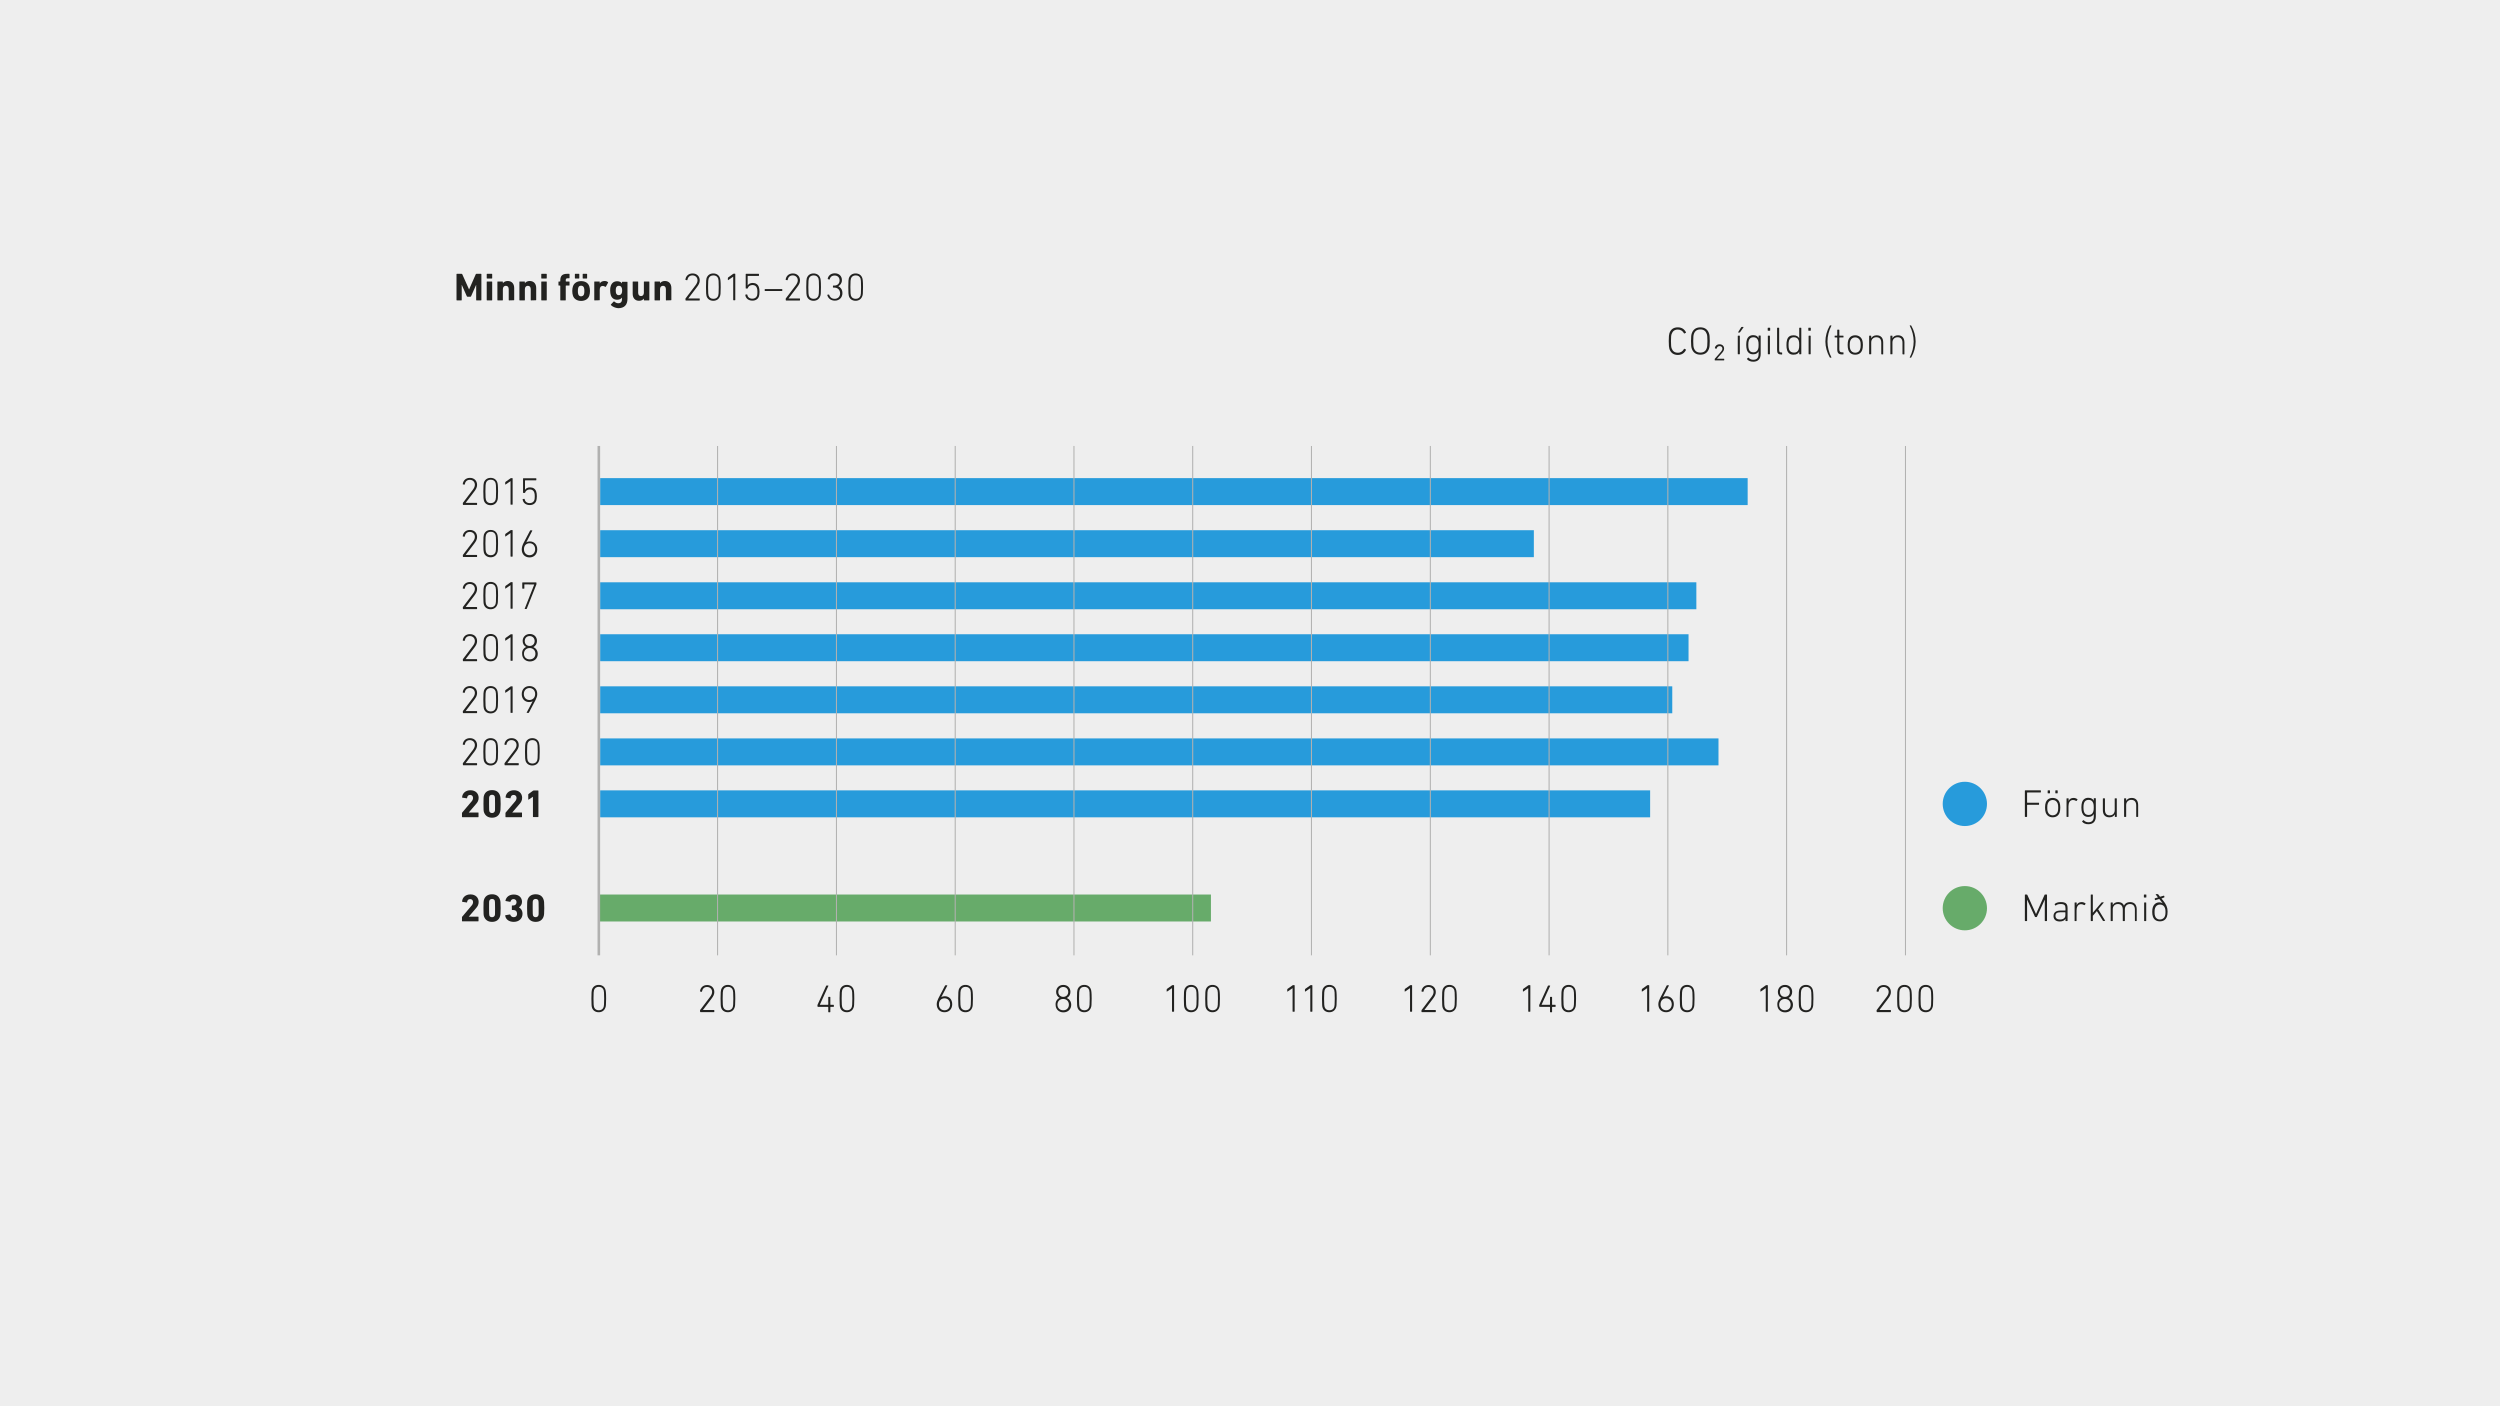 <?xml version="1.0" encoding="utf-8"?>
<!-- Generator: Adobe Illustrator 26.5.0, SVG Export Plug-In . SVG Version: 6.00 Build 0)  -->
<svg version="1.1" id="Layer_1" xmlns="http://www.w3.org/2000/svg" xmlns:xlink="http://www.w3.org/1999/xlink" x="0px" y="0px"
	 viewBox="0 0 1920 1080" style="enable-background:new 0 0 1920 1080;" xml:space="preserve">
<style type="text/css">
	.st0{fill:#EEEEEE;}
	.st1{fill:none;stroke:#858384;stroke-miterlimit:10;}
	.st2{fill:#858384;}
	.st3{fill:#269ADA;}
	.st4{fill:#67A969;}
	.st5{fill:#D57E42;}
	.st6{fill:#EDC34F;}
	.st7{fill:#FFFFFF;}
	.st8{fill:#222220;}
	.st9{fill:#279BDB;}
	.st10{fill:#67AB6A;}
	.st11{fill:none;stroke:#B1B1B0;stroke-width:2;}
	.st12{fill:none;stroke:#B1B1B0;stroke-width:0.8;}
</style>
<rect class="st0" width="1920" height="1080"/>
<g>
	<g>
		<path class="st8" d="M355.4,386.6c0-0.2,0-0.3,0.1-0.4l7.5-9.9c1-1.3,1.7-2.6,1.7-4c0-2.2-1.6-3.8-3.9-3.8c-2.2,0-3.5,1.4-3.9,3.5
			c0,0.2-0.1,0.3-0.4,0.2l-0.9-0.2c-0.2,0-0.3-0.1-0.2-0.3c0.3-2.5,2.2-4.7,5.5-4.7s5.5,2.2,5.5,5.4c0,1.8-0.8,3.3-2.1,5l-6.7,8.8
			l0,0h8.5c0.2,0,0.3,0.1,0.3,0.3v1c0,0.2-0.1,0.3-0.3,0.3h-10.3c-0.2,0-0.3-0.1-0.3-0.3v-0.9H355.4z"/>
		<path class="st8" d="M371.2,377.5c0-4.9,0.2-6.1,0.4-6.8c0.8-2.4,2.7-3.7,5.2-3.7s4.5,1.3,5.2,3.7c0.2,0.7,0.5,1.9,0.5,6.8
			s-0.2,6.1-0.5,6.8c-0.8,2.4-2.7,3.7-5.2,3.7s-4.5-1.3-5.2-3.7C371.4,383.6,371.2,382.4,371.2,377.5z M376.9,386.4
			c1.8,0,3.1-0.8,3.7-2.5c0.2-0.7,0.4-1.8,0.4-6.5s-0.2-5.8-0.4-6.5c-0.6-1.7-1.9-2.5-3.7-2.5s-3.1,0.8-3.7,2.5
			c-0.2,0.7-0.4,1.8-0.4,6.5s0.2,5.8,0.4,6.5C373.8,385.7,375.1,386.4,376.9,386.4z"/>
		<path class="st8" d="M392.1,369.5L392.1,369.5l-3.8,2.6c-0.2,0.1-0.3,0.1-0.3-0.2v-1.3c0-0.2,0.1-0.3,0.2-0.5l3.8-2.7
			c0.1-0.1,0.3-0.2,0.4-0.2h1c0.2,0,0.3,0.1,0.3,0.3v19.8c0,0.2-0.1,0.3-0.3,0.3h-1c-0.2,0-0.3-0.1-0.3-0.3L392.1,369.5L392.1,369.5
			z"/>
		<path class="st8" d="M401.5,383.3l1-0.2c0.2-0.1,0.3,0.1,0.4,0.2c0.3,1.8,1.6,3.1,3.9,3.1c1.7,0,3-0.8,3.6-2.3
			c0.2-0.7,0.3-1.6,0.3-2.9c0-1.4-0.1-2.3-0.4-3c-0.5-1.5-1.7-2.3-3.4-2.3c-1.9,0-3.2,1.1-3.6,2.4c-0.1,0.2-0.1,0.3-0.3,0.3h-1
			c-0.2,0-0.3-0.1-0.3-0.3v-10.7c0-0.2,0.1-0.3,0.3-0.3h9.6c0.2,0,0.3,0.1,0.3,0.3v1c0,0.2-0.1,0.3-0.3,0.3h-8.2
			c-0.1,0-0.2,0.1-0.2,0.2v7h0.1c0.5-0.9,1.9-1.8,3.7-1.8c2.4,0,4.1,1.1,4.8,3.2c0.3,0.8,0.5,2,0.5,3.6c0,1.5-0.2,2.6-0.4,3.4
			c-0.7,2.2-2.6,3.4-5,3.4c-3.2,0-5.2-1.8-5.5-4.3C401.2,383.5,401.3,383.3,401.5,383.3z"/>
	</g>
	<g>
		<path class="st8" d="M355.4,426.6c0-0.2,0-0.3,0.1-0.4l7.5-9.9c1-1.3,1.7-2.6,1.7-4c0-2.2-1.6-3.8-3.9-3.8c-2.2,0-3.5,1.4-3.9,3.5
			c0,0.2-0.1,0.3-0.4,0.2l-0.9-0.2c-0.2,0-0.3-0.1-0.2-0.3c0.3-2.5,2.2-4.7,5.5-4.7s5.5,2.2,5.5,5.4c0,1.8-0.8,3.3-2.1,5l-6.7,8.8
			l0,0h8.5c0.2,0,0.3,0.1,0.3,0.3v1c0,0.2-0.1,0.3-0.3,0.3h-10.3c-0.2,0-0.3-0.1-0.3-0.3v-0.9H355.4z"/>
		<path class="st8" d="M371.2,417.5c0-4.9,0.2-6.1,0.4-6.8c0.8-2.4,2.7-3.7,5.2-3.7s4.5,1.3,5.2,3.7c0.2,0.7,0.5,1.9,0.5,6.8
			s-0.2,6.1-0.5,6.8c-0.8,2.4-2.7,3.7-5.2,3.7s-4.5-1.3-5.2-3.7C371.4,423.6,371.2,422.3,371.2,417.5z M376.9,426.4
			c1.8,0,3.1-0.8,3.7-2.5c0.2-0.7,0.4-1.8,0.4-6.5s-0.2-5.8-0.4-6.5c-0.6-1.7-1.9-2.5-3.7-2.5s-3.1,0.8-3.7,2.5
			c-0.2,0.7-0.4,1.8-0.4,6.5s0.2,5.8,0.4,6.5C373.8,425.6,375.1,426.4,376.9,426.4z"/>
		<path class="st8" d="M392.1,409.4L392.1,409.4l-3.8,2.6c-0.2,0.1-0.3,0.1-0.3-0.2v-1.3c0-0.2,0.1-0.3,0.2-0.5l3.8-2.7
			c0.1-0.1,0.3-0.2,0.4-0.2h1c0.2,0,0.3,0.1,0.3,0.3v19.8c0,0.2-0.1,0.3-0.3,0.3h-1c-0.2,0-0.3-0.1-0.3-0.3L392.1,409.4L392.1,409.4
			z"/>
		<path class="st8" d="M402,417.2l5.1-9.7c0.1-0.2,0.2-0.2,0.4-0.2h1.1c0.2,0,0.2,0.2,0.2,0.3l-4.6,8.9h0.1c0.5-0.4,1.5-0.7,2.6-0.7
			c3.3,0,5.7,2.4,5.7,6.1c0,3.8-2.5,6.2-5.9,6.2c-3.5,0-6-2.4-6-6.1C400.7,420.2,401.3,418.6,402,417.2z M406.7,426.4
			c2.5,0,4.3-1.9,4.3-4.6s-1.8-4.6-4.3-4.6c-2.6,0-4.3,1.9-4.3,4.6S404.1,426.4,406.7,426.4z"/>
	</g>
	<g>
		<path class="st8" d="M355.4,466.6c0-0.2,0-0.3,0.1-0.4l7.5-9.9c1-1.3,1.7-2.6,1.7-4c0-2.2-1.6-3.8-3.9-3.8c-2.2,0-3.5,1.4-3.9,3.5
			c0,0.2-0.1,0.3-0.4,0.2l-0.9-0.2c-0.2,0-0.3-0.1-0.2-0.3c0.3-2.5,2.2-4.7,5.5-4.7s5.5,2.2,5.5,5.4c0,1.8-0.8,3.3-2.1,5l-6.7,8.8
			l0,0h8.5c0.2,0,0.3,0.1,0.3,0.3v1c0,0.2-0.1,0.3-0.3,0.3h-10.3c-0.2,0-0.3-0.1-0.3-0.3v-0.9H355.4z"/>
		<path class="st8" d="M371.2,457.4c0-4.9,0.2-6.1,0.4-6.8c0.8-2.4,2.7-3.7,5.2-3.7s4.5,1.3,5.2,3.7c0.2,0.7,0.5,1.9,0.5,6.8
			s-0.2,6.1-0.5,6.8c-0.8,2.4-2.7,3.7-5.2,3.7s-4.5-1.3-5.2-3.7C371.4,463.6,371.2,462.3,371.2,457.4z M376.9,466.4
			c1.8,0,3.1-0.8,3.7-2.5c0.2-0.7,0.4-1.8,0.4-6.5s-0.2-5.8-0.4-6.5c-0.6-1.7-1.9-2.5-3.7-2.5s-3.1,0.8-3.7,2.5
			c-0.2,0.7-0.4,1.8-0.4,6.5s0.2,5.8,0.4,6.5C373.8,465.6,375.1,466.4,376.9,466.4z"/>
		<path class="st8" d="M392.1,449.4L392.1,449.4l-3.8,2.6c-0.2,0.1-0.3,0.1-0.3-0.2v-1.3c0-0.2,0.1-0.3,0.2-0.5l3.8-2.7
			c0.1-0.1,0.3-0.2,0.4-0.2h1c0.2,0,0.3,0.1,0.3,0.3v19.8c0,0.2-0.1,0.3-0.3,0.3h-1c-0.2,0-0.3-0.1-0.3-0.3L392.1,449.4L392.1,449.4
			z"/>
		<path class="st8" d="M410.3,448.9L410.3,448.9l-7.4-0.1c-0.1,0-0.2,0.1-0.2,0.2v2.8c0,0.2-0.1,0.3-0.3,0.3h-1
			c-0.2,0-0.3-0.1-0.3-0.3v-4.2c0-0.2,0.1-0.3,0.3-0.3h10.3c0.2,0,0.3,0.1,0.3,0.3v1.1c0,0.1,0,0.2-0.1,0.3l-7.3,18.4
			c-0.1,0.2-0.1,0.3-0.4,0.3h-1.1c-0.2,0-0.2-0.1-0.1-0.3L410.3,448.9z"/>
	</g>
	<g>
		<path class="st8" d="M355.4,506.6c0-0.2,0-0.3,0.1-0.4l7.5-9.9c1-1.3,1.7-2.6,1.7-4c0-2.2-1.6-3.8-3.9-3.8c-2.2,0-3.5,1.4-3.9,3.5
			c0,0.2-0.1,0.3-0.4,0.2l-0.9-0.2c-0.2,0-0.3-0.1-0.2-0.3c0.3-2.5,2.2-4.7,5.5-4.7s5.5,2.2,5.5,5.4c0,1.8-0.8,3.3-2.1,5l-6.7,8.8
			l0,0h8.5c0.2,0,0.3,0.1,0.3,0.3v1c0,0.2-0.1,0.3-0.3,0.3h-10.3c-0.2,0-0.3-0.1-0.3-0.3v-0.9H355.4z"/>
		<path class="st8" d="M371.2,497.4c0-4.9,0.2-6.1,0.4-6.8c0.8-2.4,2.7-3.7,5.2-3.7s4.5,1.3,5.2,3.7c0.2,0.7,0.5,1.9,0.5,6.8
			s-0.2,6.1-0.5,6.8c-0.8,2.4-2.7,3.7-5.2,3.7s-4.5-1.3-5.2-3.7C371.4,503.6,371.2,502.3,371.2,497.4z M376.9,506.4
			c1.8,0,3.1-0.8,3.7-2.5c0.2-0.7,0.4-1.8,0.4-6.5s-0.2-5.8-0.4-6.5c-0.6-1.7-1.9-2.5-3.7-2.5s-3.1,0.8-3.7,2.5
			c-0.2,0.7-0.4,1.8-0.4,6.5s0.2,5.8,0.4,6.5C373.8,505.6,375.1,506.4,376.9,506.4z"/>
		<path class="st8" d="M392.1,489.4L392.1,489.4l-3.8,2.6c-0.2,0.1-0.3,0.1-0.3-0.2v-1.3c0-0.2,0.1-0.3,0.2-0.5l3.8-2.7
			c0.1-0.1,0.3-0.2,0.4-0.2h1c0.2,0,0.3,0.1,0.3,0.3v19.8c0,0.2-0.1,0.3-0.3,0.3h-1c-0.2,0-0.3-0.1-0.3-0.3L392.1,489.4L392.1,489.4
			z"/>
		<path class="st8" d="M404.1,496.9L404.1,496.9c-1.6-0.8-2.7-2.5-2.7-4.6c0-3,2.2-5.4,5.5-5.4s5.5,2.3,5.5,5.4
			c0,2.1-1.1,3.8-2.7,4.6v0.1c1.9,0.8,3.3,2.7,3.3,5.2c0,3.4-2.5,5.8-6,5.8s-6-2.4-6-5.8C400.8,499.6,402.1,497.7,404.1,496.9z
			 M406.8,506.4c2.7,0,4.4-1.8,4.4-4.3s-1.7-4.4-4.4-4.4s-4.4,1.9-4.4,4.4C402.4,504.5,404.1,506.4,406.8,506.4z M410.6,492.3
			c0-2.2-1.6-3.8-3.8-3.8c-2.3,0-3.8,1.6-3.8,3.8c0,2.2,1.5,3.8,3.8,3.8C409.1,496.1,410.6,494.5,410.6,492.3z"/>
	</g>
	<g>
		<path class="st8" d="M355.4,546.5c0-0.2,0-0.3,0.1-0.4l7.5-9.9c1-1.3,1.7-2.6,1.7-4c0-2.2-1.6-3.8-3.9-3.8c-2.2,0-3.5,1.4-3.9,3.5
			c0,0.2-0.1,0.3-0.4,0.2l-0.9-0.2c-0.2,0-0.3-0.1-0.2-0.3c0.3-2.5,2.2-4.7,5.5-4.7s5.5,2.2,5.5,5.4c0,1.8-0.8,3.3-2.1,5l-6.7,8.8
			l0,0h8.5c0.2,0,0.3,0.1,0.3,0.3v1c0,0.2-0.1,0.3-0.3,0.3h-10.3c-0.2,0-0.3-0.1-0.3-0.3v-0.9H355.4z"/>
		<path class="st8" d="M371.2,537.4c0-4.9,0.2-6.1,0.4-6.8c0.8-2.4,2.7-3.7,5.2-3.7s4.5,1.3,5.2,3.7c0.2,0.7,0.5,1.9,0.5,6.8
			c0,4.9-0.2,6.1-0.5,6.8c-0.8,2.4-2.7,3.7-5.2,3.7s-4.5-1.3-5.2-3.7C371.4,543.5,371.2,542.3,371.2,537.4z M376.9,546.4
			c1.8,0,3.1-0.8,3.7-2.5c0.2-0.7,0.4-1.8,0.4-6.5s-0.2-5.8-0.4-6.5c-0.6-1.7-1.9-2.5-3.7-2.5s-3.1,0.8-3.7,2.5
			c-0.2,0.7-0.4,1.8-0.4,6.5s0.2,5.8,0.4,6.5C373.8,545.6,375.1,546.4,376.9,546.4z"/>
		<path class="st8" d="M392.1,529.4L392.1,529.4l-3.8,2.6c-0.2,0.1-0.3,0.1-0.3-0.2v-1.3c0-0.2,0.1-0.3,0.2-0.5l3.8-2.7
			c0.1-0.1,0.3-0.2,0.4-0.2h1c0.2,0,0.3,0.1,0.3,0.3v19.8c0,0.2-0.1,0.3-0.3,0.3h-1c-0.2,0-0.3-0.1-0.3-0.3L392.1,529.4L392.1,529.4
			z"/>
		<path class="st8" d="M409.1,538.5L409.1,538.5c-0.6,0.4-1.5,0.7-2.7,0.7c-3.3,0-5.7-2.4-5.7-6.1c0-3.8,2.5-6.2,5.9-6.2
			c3.5,0,6,2.4,6,6.1c0,1.6-0.6,3.2-1.3,4.6l-5.1,9.7c-0.1,0.2-0.2,0.2-0.4,0.2h-1.1c-0.2,0-0.2-0.1-0.2-0.3L409.1,538.5z M411,533
			c0-2.7-1.8-4.6-4.4-4.6c-2.5,0-4.3,1.9-4.3,4.6c0,2.7,1.8,4.6,4.3,4.6C409.2,537.6,411,535.7,411,533z"/>
	</g>
	<g>
		<path class="st8" d="M355.4,586.5c0-0.2,0-0.3,0.1-0.4l7.5-9.9c1-1.3,1.7-2.6,1.7-4c0-2.2-1.6-3.8-3.9-3.8c-2.2,0-3.5,1.4-3.9,3.5
			c0,0.2-0.1,0.3-0.4,0.2l-0.9-0.2c-0.2,0-0.3-0.2-0.2-0.3c0.3-2.5,2.2-4.7,5.5-4.7s5.5,2.2,5.5,5.4c0,1.8-0.8,3.3-2.1,5l-6.7,8.8
			l0,0h8.5c0.2,0,0.3,0.1,0.3,0.3v1c0,0.2-0.1,0.3-0.3,0.3h-10.3c-0.2,0-0.3-0.1-0.3-0.3v-0.9H355.4z"/>
		<path class="st8" d="M371.2,577.4c0-4.9,0.2-6.1,0.4-6.8c0.8-2.4,2.7-3.7,5.2-3.7s4.5,1.3,5.2,3.7c0.2,0.7,0.5,2,0.5,6.8
			s-0.2,6.1-0.5,6.8c-0.8,2.4-2.7,3.7-5.2,3.7s-4.5-1.3-5.2-3.7C371.4,583.5,371.2,582.3,371.2,577.4z M376.9,586.4
			c1.8,0,3.1-0.8,3.7-2.5c0.2-0.7,0.4-1.8,0.4-6.5s-0.2-5.8-0.4-6.5c-0.6-1.7-1.9-2.5-3.7-2.5s-3.1,0.8-3.7,2.5
			c-0.2,0.7-0.4,1.8-0.4,6.5s0.2,5.8,0.4,6.5C373.8,585.6,375.1,586.4,376.9,586.4z"/>
		<path class="st8" d="M387.4,586.5c0-0.2,0-0.3,0.1-0.4l7.5-9.9c1-1.3,1.7-2.6,1.7-4c0-2.2-1.6-3.8-3.9-3.8c-2.2,0-3.5,1.4-3.9,3.5
			c0,0.2-0.1,0.3-0.4,0.2l-0.9-0.2c-0.2,0-0.3-0.2-0.2-0.3c0.3-2.5,2.2-4.7,5.5-4.7s5.5,2.2,5.5,5.4c0,1.8-0.8,3.3-2.1,5l-6.7,8.8
			l0,0h8.5c0.2,0,0.3,0.1,0.3,0.3v1c0,0.2-0.1,0.3-0.3,0.3h-10.3c-0.2,0-0.3-0.1-0.3-0.3v-0.9H387.4z"/>
		<path class="st8" d="M403.2,577.4c0-4.9,0.2-6.1,0.4-6.8c0.8-2.4,2.7-3.7,5.2-3.7s4.5,1.3,5.2,3.7c0.2,0.7,0.5,2,0.5,6.8
			s-0.2,6.1-0.5,6.8c-0.8,2.4-2.7,3.7-5.2,3.7s-4.5-1.3-5.2-3.7C403.4,583.5,403.2,582.3,403.2,577.4z M408.9,586.4
			c1.8,0,3.1-0.8,3.7-2.5c0.2-0.7,0.4-1.8,0.4-6.5s-0.2-5.8-0.4-6.5c-0.6-1.7-1.9-2.5-3.7-2.5s-3.1,0.8-3.7,2.5
			c-0.2,0.7-0.4,1.8-0.4,6.5s0.2,5.8,0.4,6.5C405.8,585.6,407.1,586.4,408.9,586.4z"/>
	</g>
	<g>
		<path class="st8" d="M354.8,624.5c0-0.2,0-0.3,0.1-0.4l7.2-8.5c0.8-0.9,1.2-1.8,1.2-2.8c0-1.3-0.8-2.3-2.2-2.3
			c-1.4,0-2.2,0.8-2.4,2.4c0,0.2-0.1,0.3-0.3,0.2l-3.3-0.5c-0.2,0-0.3-0.2-0.2-0.4c0.2-2.8,2.5-5.3,6.4-5.3s6.3,2.5,6.3,5.8
			c0,2-0.8,3.5-2.1,4.9l-5.4,6.3v0.1h7.1c0.2,0,0.3,0.1,0.3,0.3v3c0,0.2-0.1,0.3-0.3,0.3h-12.1c-0.2,0-0.3-0.1-0.3-0.3L354.8,624.5
			L354.8,624.5z"/>
		<path class="st8" d="M371.3,617.4c0-4.5,0.1-5.5,0.4-6.4c0.8-2.6,2.9-4.2,6.2-4.2s5.3,1.6,6.1,4.2c0.3,0.9,0.5,1.8,0.5,6.4
			c0,4.5-0.2,5.5-0.5,6.4c-0.8,2.6-2.9,4.2-6.1,4.2s-5.3-1.6-6.2-4.2C371.4,622.9,371.3,621.9,371.3,617.4z M377.9,624.4
			c1,0,1.8-0.5,2.1-1.4c0.2-0.5,0.2-1.1,0.2-5.6s-0.1-5.1-0.2-5.6c-0.3-0.9-1-1.4-2.1-1.4s-1.8,0.5-2.1,1.4
			c-0.2,0.5-0.2,1.1-0.2,5.6s0.1,5.1,0.2,5.6C376.1,623.9,376.8,624.4,377.9,624.4z"/>
		<path class="st8" d="M388.2,624.5c0-0.2,0-0.3,0.1-0.4l7.2-8.5c0.8-0.9,1.2-1.8,1.2-2.8c0-1.3-0.8-2.3-2.2-2.3
			c-1.4,0-2.2,0.8-2.4,2.4c0,0.2-0.1,0.3-0.3,0.2l-3.3-0.5c-0.2,0-0.3-0.2-0.2-0.4c0.2-2.8,2.5-5.3,6.4-5.3s6.3,2.5,6.3,5.8
			c0,2-0.8,3.5-2.1,4.9l-5.4,6.3v0.1h7.1c0.2,0,0.3,0.1,0.3,0.3v3c0,0.2-0.1,0.3-0.3,0.3h-12.1c-0.2,0-0.3-0.1-0.3-0.3L388.2,624.5
			L388.2,624.5z"/>
		<path class="st8" d="M409.3,611.9L409.3,611.9l-3.3,2.2c-0.2,0.1-0.3,0.1-0.3-0.2v-3.7c0-0.2,0.1-0.3,0.2-0.4l3.4-2.5
			c0.2-0.1,0.3-0.2,0.5-0.2h3.4c0.2,0,0.3,0.1,0.3,0.3v19.8c0,0.2-0.1,0.3-0.3,0.3h-3.6c-0.2,0-0.3-0.1-0.3-0.3L409.3,611.9
			L409.3,611.9z"/>
	</g>
	<g>
		<path class="st8" d="M354.8,704.5c0-0.2,0-0.3,0.1-0.4l7.2-8.5c0.8-0.9,1.2-1.8,1.2-2.8c0-1.3-0.8-2.3-2.2-2.3
			c-1.4,0-2.2,0.8-2.4,2.4c0,0.2-0.1,0.3-0.3,0.2l-3.3-0.5c-0.2,0-0.3-0.2-0.2-0.4c0.2-2.8,2.5-5.3,6.4-5.3s6.3,2.5,6.3,5.8
			c0,2-0.8,3.5-2.1,4.9l-5.4,6.3v0.1h7.1c0.2,0,0.3,0.1,0.3,0.3v3c0,0.2-0.1,0.3-0.3,0.3h-12.1c-0.2,0-0.3-0.1-0.3-0.3L354.8,704.5
			L354.8,704.5z"/>
		<path class="st8" d="M371.3,697.4c0-4.5,0.1-5.5,0.4-6.4c0.8-2.6,2.9-4.2,6.2-4.2s5.3,1.6,6.1,4.2c0.3,0.9,0.5,1.8,0.5,6.4
			c0,4.5-0.2,5.5-0.5,6.4c-0.8,2.6-2.9,4.2-6.1,4.2s-5.3-1.6-6.2-4.2C371.4,702.9,371.3,701.9,371.3,697.4z M377.9,704.4
			c1,0,1.8-0.5,2.1-1.4c0.2-0.5,0.2-1.1,0.2-5.6s-0.1-5.1-0.2-5.6c-0.3-0.9-1-1.4-2.1-1.4s-1.8,0.5-2.1,1.4
			c-0.2,0.5-0.2,1.1-0.2,5.6s0.1,5.1,0.2,5.6C376.1,704,376.8,704.4,377.9,704.4z"/>
		<path class="st8" d="M388.2,702.9l3.3-0.6c0.2,0,0.3,0.1,0.4,0.2c0.4,1.1,1.2,1.9,2.7,1.9c1.6,0,2.5-1.1,2.5-2.6
			c0-1.8-1.1-2.9-2.8-2.9h-0.9c-0.2,0-0.3-0.1-0.3-0.3v-2.9c0-0.2,0.1-0.3,0.3-0.3h0.8c1.5,0,2.5-1,2.5-2.5c0-1.4-0.9-2.4-2.3-2.4
			c-1.3,0-2,0.8-2.3,1.9c-0.1,0.2-0.2,0.2-0.4,0.2l-3.3-0.6c-0.2,0-0.3-0.1-0.2-0.3c0.5-2.7,2.8-4.7,6.4-4.7c4,0,6.3,2.4,6.3,5.6
			c0,1.7-0.8,3.2-2.3,4.2v0.1c1.2,0.6,2.7,2.2,2.7,4.9c0,3.7-2.8,6.2-6.7,6.2c-3.5,0-6.1-1.7-6.6-4.7
			C387.9,703.1,388,702.9,388.2,702.9z"/>
		<path class="st8" d="M404.8,697.4c0-4.5,0.1-5.5,0.4-6.4c0.8-2.6,2.9-4.2,6.2-4.2s5.3,1.6,6.1,4.2c0.3,0.9,0.5,1.8,0.5,6.4
			c0,4.5-0.2,5.5-0.5,6.4c-0.8,2.6-2.9,4.2-6.1,4.2s-5.3-1.6-6.2-4.2C405,702.9,404.8,701.9,404.8,697.4z M411.4,704.4
			c1,0,1.8-0.5,2.1-1.4c0.2-0.5,0.2-1.1,0.2-5.6s-0.1-5.1-0.2-5.6c-0.3-0.9-1-1.4-2.1-1.4s-1.8,0.5-2.1,1.4
			c-0.2,0.5-0.2,1.1-0.2,5.6s0.1,5.1,0.2,5.6C409.7,704,410.4,704.4,411.4,704.4z"/>
	</g>
	<g>
		<path class="st8" d="M1555.1,607.3c0-0.2,0.1-0.3,0.3-0.3h11.7c0.2,0,0.3,0.1,0.3,0.3v1c0,0.2-0.1,0.3-0.3,0.3H1557
			c-0.1,0-0.2,0.1-0.2,0.2v7.5c0,0.1,0.1,0.2,0.2,0.2h8.7c0.2,0,0.3,0.1,0.3,0.3v1c0,0.2-0.1,0.3-0.3,0.3h-8.7
			c-0.1,0-0.2,0.1-0.2,0.2v8.8c0,0.2-0.1,0.3-0.3,0.3h-1.1c-0.2,0-0.3-0.1-0.3-0.3V607.3z"/>
		<path class="st8" d="M1571.1,624c-0.3-1-0.5-2-0.5-3.8c0-1.7,0.2-2.8,0.5-3.7c0.8-2.4,2.7-3.7,5.3-3.7c2.6,0,4.6,1.3,5.4,3.7
			c0.3,1,0.5,2,0.5,3.7s-0.2,2.8-0.5,3.8c-0.8,2.4-2.7,3.7-5.4,3.7C1573.8,627.7,1571.9,626.3,1571.1,624z M1580.3,623.5
			c0.3-0.8,0.4-1.7,0.4-3.2s-0.1-2.4-0.4-3.2c-0.6-1.7-2-2.7-3.8-2.7s-3.2,1-3.8,2.7c-0.3,0.8-0.4,1.7-0.4,3.2
			c0,1.6,0.1,2.4,0.4,3.2c0.6,1.7,2,2.7,3.8,2.7C1578.3,626.1,1579.7,625.2,1580.3,623.5z M1572.9,609.3c-0.2,0-0.3-0.1-0.3-0.3
			v-1.7c0-0.2,0.1-0.3,0.3-0.3h1.2c0.2,0,0.3,0.1,0.3,0.3v1.7c0,0.2-0.1,0.3-0.3,0.3H1572.9z M1578.8,609.3c-0.2,0-0.3-0.1-0.3-0.3
			v-1.7c0-0.2,0.1-0.3,0.3-0.3h1.2c0.2,0,0.3,0.1,0.3,0.3v1.7c0,0.2-0.1,0.3-0.3,0.3H1578.8z"/>
		<path class="st8" d="M1587.4,627.4c-0.2,0-0.3-0.1-0.3-0.3v-13.7c0-0.2,0.1-0.3,0.3-0.3h1c0.2,0,0.3,0.1,0.3,0.3v1.8l0,0
			c0.5-1.4,1.8-2.4,3.8-2.4c1.1,0,2.2,0.4,2.9,1c0.1,0.1,0.2,0.2,0.1,0.4l-0.6,0.8c-0.1,0.2-0.3,0.2-0.5,0.1
			c-0.7-0.4-1.4-0.7-2.3-0.7c-2.5,0-3.5,2.2-3.5,4.8v7.9c0,0.2-0.1,0.3-0.3,0.3L1587.4,627.4L1587.4,627.4z"/>
		<path class="st8" d="M1599.1,631c-0.1-0.2-0.1-0.3,0.1-0.4l0.8-0.7c0.1-0.1,0.3-0.1,0.4,0.1c0.9,1,2.1,1.5,3.5,1.5
			c2.5,0,4.1-1.3,4.1-4.3v-2.1l0,0c-0.7,1.4-1.9,2.3-4.2,2.3c-2.4,0-4-1.2-4.8-3.4c-0.3-1-0.5-2.2-0.5-3.9s0.2-2.9,0.5-3.9
			c0.7-2.2,2.4-3.5,4.8-3.5c2.3,0,3.6,0.9,4.2,2.3l0,0v-1.7c0-0.2,0.1-0.3,0.3-0.3h1c0.2,0,0.3,0.1,0.3,0.3V627c0,4-2.2,6-5.7,6
			C1601.8,633.1,1599.9,632.2,1599.1,631z M1607.6,623.4c0.3-0.8,0.4-1.8,0.4-3.3s-0.1-2.5-0.4-3.3c-0.6-1.8-1.9-2.5-3.6-2.5
			c-1.8,0-3,0.9-3.5,2.5c-0.3,0.8-0.4,1.9-0.4,3.3c0,1.4,0.1,2.5,0.4,3.3c0.5,1.7,1.7,2.5,3.5,2.5
			C1605.7,625.9,1607,625.2,1607.6,623.4z"/>
		<path class="st8" d="M1624.5,627.4c-0.2,0-0.3-0.1-0.3-0.3v-1.7l0,0c-0.7,1.4-2.2,2.3-4.2,2.3c-3.2,0-5-2-5-5.4v-8.9
			c0-0.2,0.1-0.3,0.3-0.3h1c0.2,0,0.3,0.1,0.3,0.3v8.5c0,2.9,1.2,4.3,3.7,4.3c2.2,0,3.8-1.5,3.8-4v-8.8c0-0.2,0.1-0.3,0.3-0.3h1
			c0.2,0,0.3,0.1,0.3,0.3v13.7c0,0.2-0.1,0.3-0.3,0.3L1624.5,627.4L1624.5,627.4z"/>
		<path class="st8" d="M1640.9,627.4c-0.2,0-0.3-0.1-0.3-0.3v-8.5c0-2.8-1.3-4.3-3.8-4.3c-2.2,0-3.9,1.5-3.9,4v8.8
			c0,0.2-0.1,0.3-0.3,0.3h-1c-0.2,0-0.3-0.1-0.3-0.3v-13.7c0-0.2,0.1-0.3,0.3-0.3h1c0.2,0,0.3,0.1,0.3,0.3v1.7l0,0
			c0.7-1.4,2.2-2.3,4.2-2.3c3.2,0,5,2,5,5.5v8.8c0,0.2-0.1,0.3-0.3,0.3H1640.9z"/>
	</g>
	<g>
		<path class="st8" d="M1555.1,687.3c0-0.2,0.1-0.3,0.3-0.3h1.1c0.2,0,0.4,0.1,0.5,0.3l6.6,14.6h0.1l6.5-14.6
			c0.1-0.2,0.2-0.3,0.4-0.3h1.2c0.2,0,0.3,0.1,0.3,0.3v19.8c0,0.2-0.1,0.3-0.3,0.3h-1.1c-0.2,0-0.3-0.1-0.3-0.3v-16h-0.1l-5.9,12.9
			c-0.1,0.2-0.2,0.3-0.5,0.3h-0.6c-0.3,0-0.4-0.1-0.5-0.3l-5.9-12.9h-0.1v16c0,0.2-0.1,0.3-0.3,0.3h-1.1c-0.2,0-0.3-0.1-0.3-0.3
			L1555.1,687.3L1555.1,687.3z"/>
		<path class="st8" d="M1578.9,695.4c-0.1,0.1-0.3,0.1-0.4,0l-0.5-0.8c-0.1-0.1-0.1-0.3,0.1-0.4c1-0.9,2.5-1.4,4.6-1.4
			c3.7,0,5.2,1.2,5.2,4.7v9.6c0,0.2-0.1,0.3-0.3,0.3h-1c-0.2,0-0.3-0.1-0.3-0.3v-1.5l0,0c-0.6,1.2-2.1,2.1-4.4,2.1
			c-2.9,0-4.8-1.4-4.8-4.2s2-4.2,5.4-4.2h3.6c0.1,0,0.2-0.1,0.2-0.2v-1.5c0-2.3-0.8-3.3-3.7-3.3
			C1580.7,694.3,1579.7,694.7,1578.9,695.4z M1586.2,703v-2.2c0-0.1-0.1-0.2-0.2-0.2h-3.4c-2.9,0-4,0.9-4,2.8c0,1.8,1.3,2.8,3.5,2.8
			C1584.6,706.2,1586.2,704.9,1586.2,703z"/>
		<path class="st8" d="M1593.6,707.4c-0.2,0-0.3-0.1-0.3-0.3v-13.7c0-0.2,0.1-0.3,0.3-0.3h1c0.2,0,0.3,0.1,0.3,0.3v1.8l0,0
			c0.5-1.4,1.8-2.4,3.8-2.4c1.1,0,2.2,0.4,2.9,1c0.1,0.1,0.2,0.2,0.1,0.4l-0.6,0.8c-0.1,0.2-0.3,0.2-0.5,0.1
			c-0.7-0.4-1.4-0.7-2.3-0.7c-2.5,0-3.5,2.2-3.5,4.8v7.9c0,0.2-0.1,0.3-0.3,0.3L1593.6,707.4L1593.6,707.4z"/>
		<path class="st8" d="M1615.4,707.4c-0.2,0-0.3-0.1-0.4-0.3l-4.6-7.4l-3.1,3.6v3.8c0,0.2-0.1,0.3-0.3,0.3h-1
			c-0.2,0-0.3-0.1-0.3-0.3v-19.8c0-0.2,0.1-0.3,0.3-0.3h1c0.2,0,0.3,0.1,0.3,0.3V701l6.5-7.7c0.2-0.2,0.3-0.3,0.5-0.3h1.2
			c0.2,0,0.3,0.2,0.1,0.3l-4.2,5l5.3,8.7c0.1,0.1,0,0.3-0.2,0.3h-1.1V707.4z"/>
		<path class="st8" d="M1639.9,707.4c-0.2,0-0.3-0.1-0.3-0.3v-8.5c0-2.8-1.3-4.3-3.8-4.3c-2.2,0-3.9,1.5-3.9,4v8.8
			c0,0.2-0.1,0.3-0.3,0.3h-1c-0.2,0-0.3-0.1-0.3-0.3v-8.5c0-2.8-1.3-4.3-3.8-4.3c-2.2,0-3.9,1.5-3.9,4v8.8c0,0.2-0.1,0.3-0.3,0.3h-1
			c-0.2,0-0.3-0.1-0.3-0.3v-13.7c0-0.2,0.1-0.3,0.3-0.3h1c0.2,0,0.3,0.1,0.3,0.3v1.7l0,0c0.7-1.4,2.2-2.3,4.2-2.3
			c2.2,0,3.7,0.9,4.4,2.7l0,0c0.8-1.7,2.4-2.7,4.7-2.7c3.2,0,5.1,2,5.1,5.5v8.8c0,0.2-0.1,0.3-0.3,0.3H1639.9z"/>
		<path class="st8" d="M1646.8,689.3c-0.2,0-0.3-0.1-0.3-0.3v-1.7c0-0.2,0.1-0.3,0.3-0.3h1.3c0.2,0,0.3,0.1,0.3,0.3v1.7
			c0,0.2-0.1,0.3-0.3,0.3H1646.8z M1647,707.4c-0.2,0-0.3-0.1-0.3-0.3v-13.7c0-0.2,0.1-0.3,0.3-0.3h1c0.2,0,0.3,0.1,0.3,0.3v13.7
			c0,0.2-0.1,0.3-0.3,0.3H1647z"/>
		<path class="st8" d="M1660,690.1l1.2,1.4c2.5,3.1,3.5,5.4,3.5,8.5c0,1.9-0.2,3-0.5,3.9c-0.8,2.4-2.7,3.7-5.4,3.7
			c-2.7,0-4.6-1.3-5.4-3.7c-0.3-0.9-0.5-2-0.5-3.6s0.2-2.7,0.5-3.6c0.8-2.3,2.6-3.7,5-3.7c1,0,1.7,0.2,2.6,0.8l0,0l-2.7-3.4
			l-2.9,0.9c-0.2,0.1-0.4-0.1-0.4-0.2l-0.2-0.8c0-0.2,0.1-0.3,0.2-0.4l2.3-0.7l-1.7-2.2c-0.1-0.1,0-0.3,0.2-0.3h1.3
			c0.2,0,0.4,0.1,0.5,0.3l1.3,1.7l2.8-0.8c0.2-0.1,0.4,0,0.4,0.2l0.2,0.7c0,0.2,0,0.3-0.2,0.4L1660,690.1z M1662.7,703.5
			c0.3-0.8,0.4-1.7,0.4-3.1c0-1.4-0.1-2.2-0.4-3c-0.6-1.7-1.9-2.7-3.8-2.7s-3.2,1-3.8,2.7c-0.3,0.8-0.4,1.7-0.4,3.1
			c0,1.4,0.1,2.3,0.4,3.1c0.6,1.7,2,2.6,3.8,2.6C1660.7,706.1,1662.1,705.2,1662.7,703.5z"/>
	</g>
	<rect x="460.9" y="367.2" class="st9" width="881.3" height="20.7"/>
	<rect x="460.9" y="407.2" class="st9" width="717.1" height="20.7"/>
	<rect x="460.9" y="447.2" class="st9" width="841.9" height="20.7"/>
	<rect x="460.9" y="487.1" class="st9" width="835.9" height="20.7"/>
	<rect x="460.9" y="527.1" class="st9" width="823.4" height="20.7"/>
	<rect x="460.9" y="567.1" class="st9" width="858.9" height="20.7"/>
	<rect x="460.9" y="607" class="st9" width="806.4" height="20.7"/>
	<rect x="459.9" y="687" class="st10" width="470.1" height="20.7"/>
	<g>
		<path class="st8" d="M454.2,766.9c0-4.9,0.2-6.1,0.4-6.8c0.8-2.4,2.7-3.7,5.2-3.7s4.5,1.3,5.2,3.7c0.2,0.7,0.5,1.9,0.5,6.8
			c0,4.9-0.2,6.1-0.5,6.8c-0.8,2.4-2.7,3.7-5.2,3.7s-4.5-1.3-5.2-3.7C454.4,773.1,454.2,771.8,454.2,766.9z M459.9,775.9
			c1.8,0,3.1-0.8,3.7-2.5c0.2-0.7,0.4-1.8,0.4-6.5s-0.2-5.8-0.4-6.5c-0.6-1.7-1.9-2.5-3.7-2.5s-3.1,0.8-3.7,2.5
			c-0.2,0.7-0.4,1.8-0.4,6.5s0.2,5.8,0.4,6.5C456.8,775.1,458.1,775.9,459.9,775.9z"/>
	</g>
	<g>
		<path class="st8" d="M537.6,776.1c0-0.2,0-0.3,0.1-0.4l7.5-9.9c1-1.3,1.7-2.6,1.7-4c0-2.2-1.6-3.8-3.9-3.8c-2.2,0-3.5,1.4-3.9,3.5
			c0,0.2-0.1,0.3-0.4,0.2l-0.9-0.2c-0.2,0-0.3-0.2-0.2-0.3c0.3-2.5,2.2-4.7,5.5-4.7s5.5,2.2,5.5,5.4c0,1.8-0.8,3.3-2.1,5l-6.7,8.8
			l0,0h8.5c0.2,0,0.3,0.1,0.3,0.3v1c0,0.2-0.1,0.3-0.3,0.3H538c-0.2,0-0.3-0.1-0.3-0.3L537.6,776.1L537.6,776.1z"/>
		<path class="st8" d="M553.4,766.9c0-4.9,0.2-6.1,0.4-6.8c0.8-2.4,2.7-3.7,5.2-3.7s4.5,1.3,5.2,3.7c0.2,0.7,0.5,1.9,0.5,6.8
			c0,4.9-0.2,6.1-0.5,6.8c-0.8,2.4-2.7,3.7-5.2,3.7s-4.5-1.3-5.2-3.7C553.6,773.1,553.4,771.8,553.4,766.9z M559.1,775.9
			c1.8,0,3.1-0.8,3.7-2.5c0.2-0.7,0.4-1.8,0.4-6.5s-0.2-5.8-0.4-6.5c-0.6-1.7-1.9-2.5-3.7-2.5s-3.1,0.8-3.7,2.5
			c-0.2,0.7-0.4,1.8-0.4,6.5s0.2,5.8,0.4,6.5C556,775.1,557.3,775.9,559.1,775.9z"/>
	</g>
	<g>
		<path class="st8" d="M627.8,772.8v-0.9c0-0.1,0-0.2,0.1-0.3l6.6-14.5c0.1-0.2,0.2-0.2,0.4-0.2h1.1c0.2,0,0.3,0.1,0.2,0.3
			l-6.6,14.5l0,0h6.3c0.1,0,0.2-0.1,0.2-0.2v-5.6c0-0.2,0.1-0.3,0.3-0.3h1c0.2,0,0.3,0.1,0.3,0.3v5.6c0,0.1,0.1,0.2,0.2,0.2h2.2
			c0.2,0,0.3,0.1,0.3,0.3v1c0,0.2-0.1,0.3-0.3,0.3h-2.2c-0.1,0-0.2,0.1-0.2,0.2v3.6c0,0.2-0.1,0.3-0.3,0.3h-1
			c-0.2,0-0.3-0.1-0.3-0.3v-3.6c0-0.1-0.1-0.2-0.2-0.2h-7.8C627.9,773.1,627.8,772.9,627.8,772.8z"/>
		<path class="st8" d="M644.8,766.9c0-4.9,0.2-6.1,0.4-6.8c0.8-2.4,2.7-3.7,5.2-3.7s4.5,1.3,5.2,3.7c0.2,0.7,0.5,1.9,0.5,6.8
			c0,4.9-0.2,6.1-0.5,6.8c-0.8,2.4-2.7,3.7-5.2,3.7s-4.5-1.3-5.2-3.7C645,773.1,644.8,771.8,644.8,766.9z M650.5,775.9
			c1.8,0,3.1-0.8,3.7-2.5c0.2-0.7,0.4-1.8,0.4-6.5s-0.2-5.8-0.4-6.5c-0.6-1.7-1.9-2.5-3.7-2.5s-3.1,0.8-3.7,2.5
			c-0.2,0.7-0.4,1.8-0.4,6.5s0.2,5.8,0.4,6.5C647.4,775.1,648.7,775.9,650.5,775.9z"/>
	</g>
	<g>
		<path class="st8" d="M720.7,766.7l5.1-9.8c0.1-0.1,0.2-0.2,0.4-0.2h1.1c0.2,0,0.2,0.2,0.2,0.3l-4.6,8.8h0.1
			c0.5-0.4,1.5-0.7,2.6-0.7c3.3,0,5.7,2.4,5.7,6.1c0,3.8-2.5,6.2-5.9,6.2c-3.5,0-6-2.4-6-6.1C719.4,769.7,720,768.1,720.7,766.7z
			 M725.4,775.9c2.5,0,4.3-1.9,4.3-4.6c0-2.7-1.8-4.6-4.3-4.6c-2.6,0-4.3,1.9-4.3,4.6C721,774,722.8,775.9,725.4,775.9z"/>
		<path class="st8" d="M735.9,766.9c0-4.9,0.2-6.1,0.4-6.8c0.8-2.4,2.7-3.7,5.2-3.7s4.5,1.3,5.2,3.7c0.2,0.7,0.5,1.9,0.5,6.8
			c0,4.9-0.2,6.1-0.5,6.8c-0.8,2.4-2.7,3.7-5.2,3.7s-4.5-1.3-5.2-3.7C736.1,773.1,735.9,771.8,735.9,766.9z M741.6,775.9
			c1.8,0,3.1-0.8,3.7-2.5c0.2-0.7,0.4-1.8,0.4-6.5s-0.2-5.8-0.4-6.5c-0.6-1.7-1.9-2.5-3.7-2.5s-3.1,0.8-3.7,2.5
			c-0.2,0.7-0.4,1.8-0.4,6.5s0.2,5.8,0.4,6.5C738.5,775.1,739.8,775.9,741.6,775.9z"/>
	</g>
	<g>
		<path class="st8" d="M813.8,766.4L813.8,766.4c-1.6-0.8-2.7-2.5-2.7-4.6c0-3,2.2-5.4,5.5-5.4s5.5,2.3,5.5,5.4
			c0,2.1-1.1,3.8-2.7,4.6v0.1c1.9,0.8,3.3,2.7,3.3,5.2c0,3.4-2.5,5.8-6,5.8s-6-2.4-6-5.8C810.5,769.1,811.9,767.2,813.8,766.4z
			 M816.5,775.9c2.7,0,4.4-1.8,4.4-4.3s-1.7-4.4-4.4-4.4s-4.4,1.9-4.4,4.4C812.1,774,813.8,775.9,816.5,775.9z M820.4,761.8
			c0-2.2-1.6-3.8-3.8-3.8c-2.3,0-3.8,1.6-3.8,3.8s1.5,3.8,3.8,3.8C818.8,765.6,820.4,764,820.4,761.8z"/>
		<path class="st8" d="M827.1,766.9c0-4.9,0.2-6.1,0.4-6.8c0.8-2.4,2.7-3.7,5.2-3.7s4.5,1.3,5.2,3.7c0.2,0.7,0.5,1.9,0.5,6.8
			c0,4.9-0.2,6.1-0.5,6.8c-0.8,2.4-2.7,3.7-5.2,3.7s-4.5-1.3-5.2-3.7C827.3,773.1,827.1,771.8,827.1,766.9z M832.8,775.9
			c1.8,0,3.1-0.8,3.7-2.5c0.2-0.7,0.4-1.8,0.4-6.5s-0.2-5.8-0.4-6.5c-0.6-1.7-1.9-2.5-3.7-2.5s-3.1,0.8-3.7,2.5
			c-0.2,0.7-0.4,1.8-0.4,6.5s0.2,5.8,0.4,6.5C829.7,775.1,831,775.9,832.8,775.9z"/>
	</g>
	<g>
		<path class="st8" d="M900.1,758.9L900.1,758.9l-3.8,2.6c-0.2,0.1-0.3,0.1-0.3-0.2V760c0-0.2,0.1-0.3,0.2-0.5l3.8-2.7
			c0.1-0.1,0.3-0.2,0.4-0.2h1c0.2,0,0.3,0.1,0.3,0.3v19.8c0,0.2-0.1,0.3-0.3,0.3h-1c-0.2,0-0.3-0.1-0.3-0.3L900.1,758.9L900.1,758.9
			z"/>
		<path class="st8" d="M909.2,766.9c0-4.9,0.2-6.1,0.4-6.8c0.8-2.4,2.7-3.7,5.2-3.7s4.5,1.3,5.2,3.7c0.2,0.7,0.5,1.9,0.5,6.8
			c0,4.9-0.2,6.1-0.5,6.8c-0.8,2.4-2.7,3.7-5.2,3.7s-4.5-1.3-5.2-3.7C909.4,773.1,909.2,771.8,909.2,766.9z M914.9,775.9
			c1.8,0,3.1-0.8,3.7-2.5c0.2-0.7,0.4-1.8,0.4-6.5s-0.2-5.8-0.4-6.5c-0.6-1.7-1.9-2.5-3.7-2.5s-3.1,0.8-3.7,2.5
			c-0.2,0.7-0.4,1.8-0.4,6.5s0.2,5.8,0.4,6.5C911.8,775.1,913.1,775.9,914.9,775.9z"/>
		<path class="st8" d="M925.6,766.9c0-4.9,0.2-6.1,0.4-6.8c0.8-2.4,2.7-3.7,5.2-3.7s4.5,1.3,5.2,3.7c0.2,0.7,0.5,1.9,0.5,6.8
			c0,4.9-0.2,6.1-0.5,6.8c-0.8,2.4-2.7,3.7-5.2,3.7s-4.5-1.3-5.2-3.7C925.8,773.1,925.6,771.8,925.6,766.9z M931.3,775.9
			c1.8,0,3.1-0.8,3.7-2.5c0.2-0.7,0.4-1.8,0.4-6.5s-0.2-5.8-0.4-6.5c-0.6-1.7-1.9-2.5-3.7-2.5s-3.1,0.8-3.7,2.5
			c-0.2,0.7-0.4,1.8-0.4,6.5s0.2,5.8,0.4,6.5C928.2,775.1,929.5,775.9,931.3,775.9z"/>
	</g>
	<g>
		<path class="st8" d="M992.7,758.9L992.7,758.9l-3.8,2.6c-0.2,0.1-0.3,0.1-0.3-0.2V760c0-0.2,0.1-0.3,0.2-0.5l3.8-2.7
			c0.1-0.1,0.3-0.2,0.4-0.2h1c0.2,0,0.3,0.1,0.3,0.3v19.8c0,0.2-0.1,0.3-0.3,0.3h-1c-0.2,0-0.3-0.1-0.3-0.3L992.7,758.9L992.7,758.9
			z"/>
		<path class="st8" d="M1006.3,758.9L1006.3,758.9l-3.8,2.6c-0.2,0.1-0.3,0.1-0.3-0.2V760c0-0.2,0.1-0.3,0.2-0.5l3.8-2.7
			c0.1-0.1,0.3-0.2,0.4-0.2h1c0.2,0,0.3,0.1,0.3,0.3v19.8c0,0.2-0.1,0.3-0.3,0.3h-1c-0.2,0-0.3-0.1-0.3-0.3L1006.3,758.9
			L1006.3,758.9z"/>
		<path class="st8" d="M1015.3,766.9c0-4.9,0.2-6.1,0.4-6.8c0.8-2.4,2.7-3.7,5.2-3.7s4.5,1.3,5.2,3.7c0.2,0.7,0.5,1.9,0.5,6.8
			c0,4.9-0.2,6.1-0.5,6.8c-0.8,2.4-2.7,3.7-5.2,3.7s-4.5-1.3-5.2-3.7C1015.5,773.1,1015.3,771.8,1015.3,766.9z M1021,775.9
			c1.8,0,3.1-0.8,3.7-2.5c0.2-0.7,0.4-1.8,0.4-6.5s-0.2-5.8-0.4-6.5c-0.6-1.7-1.9-2.5-3.7-2.5s-3.1,0.8-3.7,2.5
			c-0.2,0.7-0.4,1.8-0.4,6.5s0.2,5.8,0.4,6.5C1017.9,775.1,1019.2,775.9,1021,775.9z"/>
	</g>
	<g>
		<path class="st8" d="M1082.9,758.9L1082.9,758.9l-3.8,2.6c-0.2,0.1-0.3,0.1-0.3-0.2V760c0-0.2,0.1-0.3,0.2-0.5l3.8-2.7
			c0.1-0.1,0.3-0.2,0.4-0.2h1c0.2,0,0.3,0.1,0.3,0.3v19.8c0,0.2-0.1,0.3-0.3,0.3h-1c-0.2,0-0.3-0.1-0.3-0.3L1082.9,758.9
			L1082.9,758.9z"/>
		<path class="st8" d="M1091.7,776.1c0-0.2,0-0.3,0.1-0.4l7.5-9.9c1-1.3,1.7-2.6,1.7-4c0-2.2-1.6-3.8-3.9-3.8
			c-2.2,0-3.5,1.4-3.9,3.5c0,0.2-0.1,0.3-0.4,0.2l-0.9-0.2c-0.2,0-0.3-0.2-0.2-0.3c0.3-2.5,2.2-4.7,5.5-4.7s5.5,2.2,5.5,5.4
			c0,1.8-0.8,3.3-2.1,5l-6.7,8.8l0,0h8.5c0.2,0,0.3,0.1,0.3,0.3v1c0,0.2-0.1,0.3-0.3,0.3H1092c-0.2,0-0.3-0.1-0.3-0.3V776.1z"/>
		<path class="st8" d="M1107.5,766.9c0-4.9,0.2-6.1,0.4-6.8c0.8-2.4,2.7-3.7,5.2-3.7s4.5,1.3,5.2,3.7c0.2,0.7,0.5,1.9,0.5,6.8
			c0,4.9-0.2,6.1-0.5,6.8c-0.8,2.4-2.7,3.7-5.2,3.7s-4.5-1.3-5.2-3.7C1107.7,773.1,1107.5,771.8,1107.5,766.9z M1113.2,775.9
			c1.8,0,3.1-0.8,3.7-2.5c0.2-0.7,0.4-1.8,0.4-6.5s-0.2-5.8-0.4-6.5c-0.6-1.7-1.9-2.5-3.7-2.5s-3.1,0.8-3.7,2.5
			c-0.2,0.7-0.4,1.8-0.4,6.5s0.2,5.8,0.4,6.5C1110.1,775.1,1111.4,775.9,1113.2,775.9z"/>
	</g>
	<g>
		<path class="st8" d="M1173.7,758.9L1173.7,758.9l-3.8,2.6c-0.2,0.1-0.3,0.1-0.3-0.2V760c0-0.2,0.1-0.3,0.2-0.5l3.8-2.7
			c0.1-0.1,0.3-0.2,0.4-0.2h1c0.2,0,0.3,0.1,0.3,0.3v19.8c0,0.2-0.1,0.3-0.3,0.3h-1c-0.2,0-0.3-0.1-0.3-0.3L1173.7,758.9
			L1173.7,758.9z"/>
		<path class="st8" d="M1182.1,772.8v-0.9c0-0.1,0-0.2,0.1-0.3l6.6-14.5c0.1-0.2,0.2-0.2,0.4-0.2h1.1c0.2,0,0.3,0.1,0.2,0.3
			l-6.6,14.5l0,0h6.3c0.1,0,0.2-0.1,0.2-0.2v-5.6c0-0.2,0.1-0.3,0.3-0.3h1c0.2,0,0.3,0.1,0.3,0.3v5.6c0,0.1,0.1,0.2,0.2,0.2h2.2
			c0.2,0,0.3,0.1,0.3,0.3v1c0,0.2-0.1,0.3-0.3,0.3h-2.2c-0.1,0-0.2,0.1-0.2,0.2v3.6c0,0.2-0.1,0.3-0.3,0.3h-1
			c-0.2,0-0.3-0.1-0.3-0.3v-3.6c0-0.1-0.1-0.2-0.2-0.2h-7.8C1182.2,773.1,1182.1,772.9,1182.1,772.8z"/>
		<path class="st8" d="M1199.1,766.9c0-4.9,0.2-6.1,0.4-6.8c0.8-2.4,2.7-3.7,5.2-3.7s4.5,1.3,5.2,3.7c0.2,0.7,0.5,1.9,0.5,6.8
			c0,4.9-0.2,6.1-0.5,6.8c-0.8,2.4-2.7,3.7-5.2,3.7s-4.5-1.3-5.2-3.7C1199.3,773.1,1199.1,771.8,1199.1,766.9z M1204.8,775.9
			c1.8,0,3.1-0.8,3.7-2.5c0.2-0.7,0.4-1.8,0.4-6.5s-0.2-5.8-0.4-6.5c-0.6-1.7-1.9-2.5-3.7-2.5s-3.1,0.8-3.7,2.5
			c-0.2,0.7-0.4,1.8-0.4,6.5s0.2,5.8,0.4,6.5C1201.7,775.1,1203,775.9,1204.8,775.9z"/>
	</g>
	<g>
		<path class="st8" d="M1265,758.9L1265,758.9l-3.8,2.6c-0.2,0.1-0.3,0.1-0.3-0.2V760c0-0.2,0.1-0.3,0.2-0.5l3.8-2.7
			c0.1-0.1,0.3-0.2,0.4-0.2h1c0.2,0,0.3,0.1,0.3,0.3v19.8c0,0.2-0.1,0.3-0.3,0.3h-1c-0.2,0-0.3-0.1-0.3-0.3L1265,758.9L1265,758.9z"
			/>
		<path class="st8" d="M1274.9,766.7l5.1-9.8c0.1-0.1,0.2-0.2,0.4-0.2h1.1c0.2,0,0.2,0.2,0.2,0.3l-4.6,8.8h0.1
			c0.5-0.4,1.5-0.7,2.6-0.7c3.3,0,5.7,2.4,5.7,6.1c0,3.8-2.5,6.2-5.9,6.2c-3.5,0-6-2.4-6-6.1
			C1273.6,769.7,1274.2,768.1,1274.9,766.7z M1279.6,775.9c2.5,0,4.3-1.9,4.3-4.6c0-2.7-1.8-4.6-4.3-4.6c-2.6,0-4.3,1.9-4.3,4.6
			C1275.2,774,1277,775.9,1279.6,775.9z"/>
		<path class="st8" d="M1290.1,766.9c0-4.9,0.2-6.1,0.4-6.8c0.8-2.4,2.7-3.7,5.2-3.7s4.5,1.3,5.2,3.7c0.2,0.7,0.5,1.9,0.5,6.8
			c0,4.9-0.2,6.1-0.5,6.8c-0.8,2.4-2.7,3.7-5.2,3.7s-4.5-1.3-5.2-3.7C1290.3,773.1,1290.1,771.8,1290.1,766.9z M1295.8,775.9
			c1.8,0,3.1-0.8,3.7-2.5c0.2-0.7,0.4-1.8,0.4-6.5s-0.2-5.8-0.4-6.5c-0.6-1.7-1.9-2.5-3.7-2.5s-3.1,0.8-3.7,2.5
			c-0.2,0.7-0.4,1.8-0.4,6.5s0.2,5.8,0.4,6.5C1292.7,775.1,1294,775.9,1295.8,775.9z"/>
	</g>
	<g>
		<path class="st8" d="M1356.1,758.9L1356.1,758.9l-3.8,2.6c-0.2,0.1-0.3,0.1-0.3-0.2V760c0-0.2,0.1-0.3,0.2-0.5l3.8-2.7
			c0.1-0.1,0.3-0.2,0.4-0.2h1c0.2,0,0.3,0.1,0.3,0.3v19.8c0,0.2-0.1,0.3-0.3,0.3h-1c-0.2,0-0.3-0.1-0.3-0.3L1356.1,758.9
			L1356.1,758.9z"/>
		<path class="st8" d="M1368.1,766.4L1368.1,766.4c-1.6-0.8-2.7-2.5-2.7-4.6c0-3,2.2-5.4,5.5-5.4s5.5,2.3,5.5,5.4
			c0,2.1-1.1,3.8-2.7,4.6v0.1c1.9,0.8,3.3,2.7,3.3,5.2c0,3.4-2.5,5.8-6,5.8s-6-2.4-6-5.8C1364.8,769.1,1366.1,767.2,1368.1,766.4z
			 M1370.8,775.9c2.7,0,4.4-1.8,4.4-4.3s-1.7-4.4-4.4-4.4s-4.4,1.9-4.4,4.4C1366.4,774,1368.1,775.9,1370.8,775.9z M1374.6,761.8
			c0-2.2-1.6-3.8-3.8-3.8c-2.3,0-3.8,1.6-3.8,3.8s1.5,3.8,3.8,3.8S1374.6,764,1374.6,761.8z"/>
		<path class="st8" d="M1381.4,766.9c0-4.9,0.2-6.1,0.4-6.8c0.8-2.4,2.7-3.7,5.2-3.7s4.5,1.3,5.2,3.7c0.2,0.7,0.5,1.9,0.5,6.8
			c0,4.9-0.2,6.1-0.5,6.8c-0.8,2.4-2.7,3.7-5.2,3.7s-4.5-1.3-5.2-3.7C1381.6,773.1,1381.4,771.8,1381.4,766.9z M1387.1,775.9
			c1.8,0,3.1-0.8,3.7-2.5c0.2-0.7,0.4-1.8,0.4-6.5s-0.2-5.8-0.4-6.5c-0.6-1.7-1.9-2.5-3.7-2.5s-3.1,0.8-3.7,2.5
			c-0.2,0.7-0.4,1.8-0.4,6.5s0.2,5.8,0.4,6.5C1384,775.1,1385.3,775.9,1387.1,775.9z"/>
	</g>
	<g>
		<path class="st8" d="M1441.2,776.1c0-0.2,0-0.3,0.1-0.4l7.5-9.9c1-1.3,1.7-2.6,1.7-4c0-2.2-1.6-3.8-3.9-3.8
			c-2.2,0-3.5,1.4-3.9,3.5c0,0.2-0.1,0.3-0.4,0.2l-0.9-0.2c-0.2,0-0.3-0.2-0.2-0.3c0.3-2.5,2.2-4.7,5.5-4.7s5.5,2.2,5.5,5.4
			c0,1.8-0.8,3.3-2.1,5l-6.7,8.8l0,0h8.5c0.2,0,0.3,0.1,0.3,0.3v1c0,0.2-0.1,0.3-0.3,0.3h-10.3c-0.2,0-0.3-0.1-0.3-0.3L1441.2,776.1
			L1441.2,776.1z"/>
		<path class="st8" d="M1457,766.9c0-4.9,0.2-6.1,0.4-6.8c0.8-2.4,2.7-3.7,5.2-3.7s4.5,1.3,5.2,3.7c0.2,0.7,0.5,1.9,0.5,6.8
			c0,4.9-0.2,6.1-0.5,6.8c-0.8,2.4-2.7,3.7-5.2,3.7s-4.5-1.3-5.2-3.7C1457.2,773.1,1457,771.8,1457,766.9z M1462.7,775.9
			c1.8,0,3.1-0.8,3.7-2.5c0.2-0.7,0.4-1.8,0.4-6.5s-0.2-5.8-0.4-6.5c-0.6-1.7-1.9-2.5-3.7-2.5s-3.1,0.8-3.7,2.5
			c-0.2,0.7-0.4,1.8-0.4,6.5s0.2,5.8,0.4,6.5C1459.6,775.1,1460.9,775.9,1462.7,775.9z"/>
		<path class="st8" d="M1473.4,766.9c0-4.9,0.2-6.1,0.4-6.8c0.8-2.4,2.7-3.7,5.2-3.7s4.5,1.3,5.2,3.7c0.2,0.7,0.5,1.9,0.5,6.8
			c0,4.9-0.2,6.1-0.5,6.8c-0.8,2.4-2.7,3.7-5.2,3.7s-4.5-1.3-5.2-3.7C1473.6,773.1,1473.4,771.8,1473.4,766.9z M1479.1,775.9
			c1.8,0,3.1-0.8,3.7-2.5c0.2-0.7,0.4-1.8,0.4-6.5s-0.2-5.8-0.4-6.5c-0.6-1.7-1.9-2.5-3.7-2.5s-3.1,0.8-3.7,2.5
			c-0.2,0.7-0.4,1.8-0.4,6.5s0.2,5.8,0.4,6.5C1476,775.1,1477.3,775.9,1479.1,775.9z"/>
	</g>
	<g>
		<g>
			<g>
				<line class="st11" x1="459.9" y1="342.5" x2="459.9" y2="733.7"/>
			</g>
		</g>
		<g>
			<g>
				<line class="st12" x1="551.1" y1="342.5" x2="551.1" y2="733.7"/>
			</g>
		</g>
		<g>
			<g>
				<line class="st12" x1="642.4" y1="342.5" x2="642.4" y2="733.7"/>
			</g>
		</g>
		<g>
			<g>
				<line class="st12" x1="733.6" y1="342.5" x2="733.6" y2="733.7"/>
			</g>
		</g>
		<g>
			<g>
				<line class="st12" x1="824.8" y1="342.5" x2="824.8" y2="733.7"/>
			</g>
		</g>
		<g>
			<g>
				<line class="st12" x1="916" y1="342.5" x2="916" y2="733.7"/>
			</g>
		</g>
		<g>
			<g>
				<line class="st12" x1="1007.2" y1="342.5" x2="1007.2" y2="733.7"/>
			</g>
		</g>
		<g>
			<g>
				<line class="st12" x1="1098.5" y1="342.5" x2="1098.5" y2="733.7"/>
			</g>
		</g>
		<g>
			<g>
				<line class="st12" x1="1189.7" y1="342.5" x2="1189.7" y2="733.7"/>
			</g>
		</g>
		<g>
			<g>
				<line class="st12" x1="1280.9" y1="342.5" x2="1280.9" y2="733.7"/>
			</g>
		</g>
		<g>
			<g>
				<line class="st12" x1="1372.1" y1="342.5" x2="1372.1" y2="733.7"/>
			</g>
		</g>
		<g>
			<g>
				<line class="st12" x1="1463.4" y1="342.5" x2="1463.4" y2="733.7"/>
			</g>
		</g>
	</g>
	<g>
		<path class="st8" d="M350.6,210.6c0-0.2,0.1-0.3,0.3-0.3h3.6c0.2,0,0.4,0.1,0.5,0.3l5.2,11.6h0.1l5.1-11.6
			c0.1-0.2,0.2-0.3,0.5-0.3h3.5c0.2,0,0.3,0.1,0.3,0.3v19.8c0,0.2-0.1,0.3-0.3,0.3H366c-0.2,0-0.3-0.1-0.3-0.3v-11.5h-0.1l-3.8,8.6
			c-0.1,0.3-0.3,0.4-0.6,0.4h-2.1c-0.3,0-0.4-0.1-0.6-0.4l-3.8-8.6h-0.1v11.5c0,0.2-0.1,0.3-0.3,0.3h-3.4c-0.2,0-0.3-0.1-0.3-0.3
			L350.6,210.6L350.6,210.6z"/>
		<path class="st8" d="M374.1,213.9c-0.2,0-0.3-0.1-0.3-0.3v-3c0-0.2,0.1-0.3,0.3-0.3h3.6c0.2,0,0.3,0.1,0.3,0.3v3
			c0,0.2-0.1,0.3-0.3,0.3H374.1z M374.1,230.7c-0.2,0-0.3-0.1-0.3-0.3v-13.9c0-0.2,0.1-0.3,0.3-0.3h3.6c0.2,0,0.3,0.1,0.3,0.3v13.9
			c0,0.2-0.1,0.3-0.3,0.3H374.1z"/>
		<path class="st8" d="M391,230.7c-0.2,0-0.3-0.1-0.3-0.3v-8.3c0-1.6-0.8-2.6-2.2-2.6c-1.4,0-2.3,1-2.3,2.6v8.3
			c0,0.2-0.1,0.3-0.3,0.3h-3.6c-0.2,0-0.3-0.1-0.3-0.3v-13.9c0-0.2,0.1-0.3,0.3-0.3h3.6c0.2,0,0.3,0.1,0.3,0.3v1l0,0
			c0.7-0.9,1.9-1.7,3.7-1.7c3.2,0,5,2.2,5,5.4v9.1c0,0.2-0.1,0.3-0.3,0.3L391,230.7L391,230.7z"/>
		<path class="st8" d="M407.9,230.7c-0.2,0-0.3-0.1-0.3-0.3v-8.3c0-1.6-0.8-2.6-2.2-2.6c-1.4,0-2.3,1-2.3,2.6v8.3
			c0,0.2-0.1,0.3-0.3,0.3h-3.6c-0.2,0-0.3-0.1-0.3-0.3v-13.9c0-0.2,0.1-0.3,0.3-0.3h3.6c0.2,0,0.3,0.1,0.3,0.3v1l0,0
			c0.7-0.9,1.9-1.7,3.7-1.7c3.2,0,5,2.2,5,5.4v9.1c0,0.2-0.1,0.3-0.3,0.3L407.9,230.7L407.9,230.7z"/>
		<path class="st8" d="M416,213.9c-0.2,0-0.3-0.1-0.3-0.3v-3c0-0.2,0.1-0.3,0.3-0.3h3.6c0.2,0,0.3,0.1,0.3,0.3v3
			c0,0.2-0.1,0.3-0.3,0.3H416z M416,230.7c-0.2,0-0.3-0.1-0.3-0.3v-13.9c0-0.2,0.1-0.3,0.3-0.3h3.6c0.2,0,0.3,0.1,0.3,0.3v13.9
			c0,0.2-0.1,0.3-0.3,0.3H416z"/>
		<path class="st8" d="M430.6,230.7c-0.2,0-0.3-0.1-0.3-0.3v-10.9c0-0.1-0.1-0.2-0.2-0.2h-0.9c-0.2,0-0.3-0.1-0.3-0.3v-2.5
			c0-0.2,0.1-0.3,0.3-0.3h0.9c0.1,0,0.2-0.1,0.2-0.2v-0.7c0-3.5,1.7-5,5.1-5h1.7c0.2,0,0.3,0.1,0.3,0.3v2.8c0,0.2-0.1,0.3-0.3,0.3
			h-0.9c-1.3,0-1.7,0.3-1.7,1.6v0.7c0,0.1,0.1,0.2,0.2,0.2h2.4c0.2,0,0.3,0.1,0.3,0.3v2.5c0,0.2-0.1,0.3-0.3,0.3h-2.4
			c-0.1,0-0.2,0.1-0.2,0.2v10.9c0,0.2-0.1,0.3-0.3,0.3L430.6,230.7L430.6,230.7z"/>
		<path class="st8" d="M440,227c-0.3-1-0.5-2.1-0.5-3.5s0.2-2.5,0.5-3.5c0.8-2.6,3.2-4.1,6.3-4.1c3.1,0,5.5,1.4,6.3,4.1
			c0.3,1,0.5,2.1,0.5,3.5s-0.2,2.5-0.5,3.5c-0.8,2.6-3.2,4.1-6.3,4.1S440.8,229.6,440,227z M441.8,213.9c-0.2,0-0.3-0.1-0.3-0.3v-3
			c0-0.2,0.1-0.3,0.3-0.3h2.8c0.2,0,0.3,0.1,0.3,0.3v3c0,0.2-0.1,0.3-0.3,0.3H441.8z M448.5,226c0.2-0.7,0.3-1.3,0.3-2.5
			s-0.1-1.8-0.3-2.5c-0.3-1-1.1-1.6-2.2-1.6s-1.9,0.5-2.2,1.6c-0.2,0.7-0.3,1.3-0.3,2.5s0.1,1.8,0.3,2.5c0.3,1,1.1,1.6,2.2,1.6
			C447.4,227.5,448.2,227,448.5,226z M447.8,213.9c-0.2,0-0.3-0.1-0.3-0.3v-3c0-0.2,0.1-0.3,0.3-0.3h2.8c0.2,0,0.3,0.1,0.3,0.3v3
			c0,0.2-0.1,0.3-0.3,0.3H447.8z"/>
		<path class="st8" d="M456.7,230.7c-0.2,0-0.3-0.1-0.3-0.3v-13.9c0-0.2,0.1-0.3,0.3-0.3h3.6c0.2,0,0.3,0.1,0.3,0.3v1.2l0,0
			c0.7-1.2,2-1.9,3.8-1.9c1,0,1.9,0.3,2.5,0.9c0.2,0.1,0.2,0.2,0.1,0.4l-1.7,3.1c-0.1,0.1-0.2,0.1-0.4,0.1c-0.7-0.5-1.4-0.7-2.1-0.7
			c-1.6,0.1-2.2,1.2-2.2,3.1v7.6c0,0.2-0.1,0.3-0.3,0.3L456.7,230.7L456.7,230.7z"/>
		<path class="st8" d="M469.2,234.3c-0.1-0.2-0.1-0.3,0-0.5l2.1-2.2c0.2-0.2,0.3-0.2,0.5,0c0.9,0.8,1.9,1.3,3,1.3
			c2,0,2.9-1.1,2.9-3.2v-1.2l0,0c-0.6,1-1.9,1.7-3.7,1.7c-2.4,0-4.1-1.2-4.9-3.5c-0.3-1.1-0.5-2.1-0.5-3.6c0-1.6,0.1-2.6,0.5-3.6
			c0.8-2.3,2.5-3.5,4.9-3.5c1.8,0,3.1,0.7,3.7,1.7l0,0v-1c0-0.2,0.1-0.3,0.3-0.3h3.6c0.2,0,0.3,0.1,0.3,0.3v12.7
			c0,4.9-2.5,7.3-7.2,7.3C472.5,236.5,470.3,235.5,469.2,234.3z M477.5,225.1c0.2-0.5,0.3-1.1,0.3-2s-0.1-1.5-0.3-2
			c-0.3-1-1-1.6-2.2-1.6c-1.1,0-1.8,0.5-2.2,1.6c-0.1,0.5-0.2,1.1-0.2,2s0.1,1.5,0.2,2c0.4,1,1,1.6,2.2,1.6
			C476.5,226.6,477.1,226.1,477.5,225.1z"/>
		<path class="st8" d="M494.8,230.7c-0.2,0-0.3-0.1-0.3-0.3v-1.1l0,0c-0.8,1-1.9,1.7-3.7,1.7c-3.2,0-4.9-2.2-4.9-5.4v-9.1
			c0-0.2,0.1-0.3,0.3-0.3h3.6c0.2,0,0.3,0.1,0.3,0.3v8.3c0,1.6,0.8,2.6,2.2,2.6c1.4,0,2.2-1.1,2.2-2.6v-8.3c0-0.2,0.1-0.3,0.3-0.3
			h3.6c0.2,0,0.3,0.1,0.3,0.3v13.9c0,0.2-0.1,0.3-0.3,0.3L494.8,230.7L494.8,230.7z"/>
		<path class="st8" d="M511.7,230.7c-0.2,0-0.3-0.1-0.3-0.3v-8.3c0-1.6-0.8-2.6-2.2-2.6c-1.4,0-2.3,1-2.3,2.6v8.3
			c0,0.2-0.1,0.3-0.3,0.3H503c-0.2,0-0.3-0.1-0.3-0.3v-13.9c0-0.2,0.1-0.3,0.3-0.3h3.6c0.2,0,0.3,0.1,0.3,0.3v1l0,0
			c0.7-0.9,1.9-1.7,3.7-1.7c3.2,0,5,2.2,5,5.4v9.1c0,0.2-0.1,0.3-0.3,0.3L511.7,230.7L511.7,230.7z"/>
	</g>
	<g>
		<path class="st8" d="M526.4,229.6c0-0.2,0-0.3,0.1-0.4l7.5-9.9c1-1.3,1.7-2.6,1.7-4c0-2.2-1.6-3.8-3.9-3.8c-2.2,0-3.5,1.4-3.9,3.5
			c0,0.2-0.1,0.3-0.4,0.2l-0.9-0.2c-0.2,0-0.3-0.1-0.2-0.3c0.3-2.5,2.2-4.7,5.5-4.7s5.5,2.2,5.5,5.4c0,1.8-0.8,3.3-2.1,5l-6.7,8.8
			l0,0h8.5c0.2,0,0.3,0.1,0.3,0.3v1c0,0.2-0.1,0.3-0.3,0.3h-10.3c-0.2,0-0.3-0.1-0.3-0.3L526.4,229.6L526.4,229.6z"/>
		<path class="st8" d="M542.2,220.5c0-4.9,0.2-6.1,0.4-6.8c0.8-2.4,2.7-3.7,5.2-3.7s4.5,1.3,5.2,3.7c0.2,0.7,0.5,1.9,0.5,6.8
			c0,4.9-0.2,6.1-0.5,6.8c-0.8,2.4-2.7,3.7-5.2,3.7s-4.5-1.3-5.2-3.7C542.4,226.6,542.2,225.4,542.2,220.5z M547.9,229.5
			c1.8,0,3.1-0.8,3.7-2.5c0.2-0.7,0.4-1.8,0.4-6.5s-0.2-5.8-0.4-6.5c-0.6-1.7-1.9-2.5-3.7-2.5s-3.1,0.8-3.7,2.5
			c-0.2,0.7-0.4,1.8-0.4,6.5s0.2,5.8,0.4,6.5C544.8,228.7,546.1,229.5,547.9,229.5z"/>
		<path class="st8" d="M563.1,212.5L563.1,212.5l-3.8,2.6c-0.2,0.1-0.3,0.1-0.3-0.2v-1.3c0-0.2,0.1-0.3,0.2-0.5l3.8-2.7
			c0.1-0.1,0.3-0.2,0.4-0.2h1c0.2,0,0.3,0.1,0.3,0.3v19.8c0,0.2-0.1,0.3-0.3,0.3h-1c-0.2,0-0.3-0.1-0.3-0.3L563.1,212.5L563.1,212.5
			z"/>
		<path class="st8" d="M572.5,226.3l1-0.2c0.2-0.1,0.3,0.1,0.4,0.2c0.3,1.8,1.6,3.1,3.9,3.1c1.7,0,3-0.8,3.6-2.3
			c0.2-0.7,0.3-1.6,0.3-2.9c0-1.4-0.1-2.3-0.4-3c-0.5-1.5-1.7-2.3-3.4-2.3c-1.9,0-3.2,1.1-3.6,2.4c-0.1,0.2-0.1,0.3-0.3,0.3h-1
			c-0.2,0-0.3-0.1-0.3-0.3v-10.7c0-0.2,0.1-0.3,0.3-0.3h9.6c0.2,0,0.3,0.1,0.3,0.3v1c0,0.2-0.1,0.3-0.3,0.3h-8.2
			c-0.1,0-0.2,0.1-0.2,0.2v7h0.1c0.5-0.9,1.9-1.8,3.7-1.8c2.4,0,4.1,1.1,4.8,3.2c0.3,0.8,0.5,2,0.5,3.6c0,1.5-0.2,2.6-0.4,3.4
			c-0.7,2.2-2.6,3.4-5,3.4c-3.2,0-5.2-1.8-5.5-4.3C572.3,226.6,572.3,226.4,572.5,226.3z"/>
		<path class="st8" d="M587.6,223.5c-0.2,0-0.3-0.1-0.3-0.3v-0.9c0-0.2,0.1-0.3,0.3-0.3h12.9c0.2,0,0.3,0.1,0.3,0.3v0.9
			c0,0.2-0.1,0.3-0.3,0.3H587.6z"/>
		<path class="st8" d="M603.4,229.6c0-0.2,0-0.3,0.1-0.4l7.5-9.9c1-1.3,1.7-2.6,1.7-4c0-2.2-1.6-3.8-3.9-3.8c-2.2,0-3.5,1.4-3.9,3.5
			c0,0.2-0.1,0.3-0.4,0.2l-0.9-0.2c-0.2,0-0.3-0.1-0.2-0.3c0.3-2.5,2.2-4.7,5.5-4.7s5.5,2.2,5.5,5.4c0,1.8-0.8,3.3-2.1,5l-6.7,8.8
			l0,0h8.5c0.2,0,0.3,0.1,0.3,0.3v1c0,0.2-0.1,0.3-0.3,0.3h-10.3c-0.2,0-0.3-0.1-0.3-0.3L603.4,229.6L603.4,229.6z"/>
		<path class="st8" d="M619.2,220.5c0-4.9,0.2-6.1,0.4-6.8c0.8-2.4,2.7-3.7,5.2-3.7s4.5,1.3,5.2,3.7c0.2,0.7,0.5,1.9,0.5,6.8
			c0,4.9-0.2,6.1-0.5,6.8c-0.8,2.4-2.7,3.7-5.2,3.7s-4.5-1.3-5.2-3.7C619.4,226.6,619.2,225.4,619.2,220.5z M624.9,229.5
			c1.8,0,3.1-0.8,3.7-2.5c0.2-0.7,0.4-1.8,0.4-6.5s-0.2-5.8-0.4-6.5c-0.6-1.7-1.9-2.5-3.7-2.5s-3.1,0.8-3.7,2.5
			c-0.2,0.7-0.4,1.8-0.4,6.5s0.2,5.8,0.4,6.5C621.8,228.7,623.1,229.5,624.9,229.5z"/>
		<path class="st8" d="M635.4,226.4l1-0.2c0.2-0.1,0.3,0,0.4,0.2c0.4,1.4,1.6,3.1,4.2,3.1c2.6,0,4.2-1.8,4.2-4.2
			c0-2.5-1.7-4.4-4.3-4.4H640c-0.2,0-0.3-0.1-0.3-0.3v-1c0-0.2,0.1-0.3,0.3-0.3h0.9c2.3,0,3.9-1.6,3.9-3.9c0-2.2-1.4-3.8-3.8-3.8
			c-2.3,0-3.5,1.4-3.8,2.9c0,0.2-0.2,0.3-0.3,0.2l-1-0.3c-0.2,0-0.3-0.2-0.2-0.4c0.4-2.1,2.2-4.1,5.4-4.1c3.4,0,5.5,2.2,5.5,5.3
			c0,2.4-1.4,3.8-2.7,4.6v0.1c1.3,0.6,3.1,2.2,3.1,5.2c0,3.4-2.4,5.8-5.8,5.8c-3.4,0-5.3-2.1-5.8-4.2
			C635.1,226.6,635.2,226.5,635.4,226.4z"/>
		<path class="st8" d="M651.5,220.5c0-4.9,0.2-6.1,0.4-6.8c0.8-2.4,2.7-3.7,5.2-3.7s4.5,1.3,5.2,3.7c0.2,0.7,0.5,1.9,0.5,6.8
			c0,4.9-0.2,6.1-0.5,6.8c-0.8,2.4-2.7,3.7-5.2,3.7s-4.5-1.3-5.2-3.7C651.7,226.6,651.5,225.4,651.5,220.5z M657.2,229.5
			c1.8,0,3.1-0.8,3.7-2.5c0.2-0.7,0.4-1.8,0.4-6.5s-0.2-5.8-0.4-6.5c-0.6-1.7-1.9-2.5-3.7-2.5s-3.1,0.8-3.7,2.5
			c-0.2,0.7-0.4,1.8-0.4,6.5s0.2,5.8,0.4,6.5C654.1,228.7,655.4,229.5,657.2,229.5z"/>
	</g>
	<path class="st8" d="M1281.6,261.9c0-3.6,0.2-4.9,0.5-5.9c1-3.1,3.2-4.6,6.5-4.6c2.8,0,5,1.3,6.2,3.8c0.1,0.2,0.1,0.3-0.1,0.4
		l-1,0.5c-0.2,0.1-0.3,0-0.4-0.1c-0.9-1.7-2.4-2.9-4.7-2.9c-2.5,0-4,1.2-4.8,3.4c-0.3,0.8-0.5,2.1-0.5,5.5s0.2,4.7,0.5,5.5
		c0.8,2.2,2.3,3.4,4.8,3.4c2.3,0,3.8-1.2,4.7-2.9c0.1-0.2,0.2-0.2,0.4-0.1l1,0.5c0.2,0.1,0.2,0.2,0.1,0.4c-1.2,2.5-3.4,3.8-6.2,3.8
		c-3.2,0-5.4-1.5-6.5-4.6C1281.8,266.8,1281.6,265.5,1281.6,261.9z M1299.3,267.8c-0.4-1.1-0.6-2.4-0.6-5.9s0.2-4.8,0.6-5.9
		c1-3,3.3-4.6,6.6-4.6c3.3,0,5.6,1.6,6.6,4.6c0.4,1.1,0.6,2.4,0.6,5.9s-0.2,4.8-0.6,5.9c-1,3-3.3,4.6-6.6,4.6
		C1302.6,272.4,1300.3,270.8,1299.3,267.8z M1310.8,256.5c-0.8-2.3-2.4-3.5-4.9-3.5c-2.6,0-4.2,1.2-5,3.5c-0.3,0.8-0.5,2.1-0.5,5.4
		s0.2,4.6,0.5,5.4c0.8,2.3,2.4,3.5,5,3.5c2.5,0,4.2-1.2,4.9-3.5c0.3-0.8,0.5-2.1,0.5-5.4S1311.1,257.3,1310.8,256.5z M1317.2,276.8
		c-0.2,0-0.3-0.1-0.3-0.3v-0.7c0-0.2,0.1-0.3,0.2-0.4l4.7-5.4c0.6-0.7,1-1.5,1-2.2c0-1.2-0.8-2-2.1-2c-1.2,0-2,0.7-2.3,1.8
		c0,0.2-0.2,0.3-0.4,0.2l-0.7-0.2c-0.2,0-0.3-0.2-0.3-0.4c0.2-1.4,1.5-2.8,3.6-2.8c2.2,0,3.5,1.5,3.5,3.3c0,1.1-0.5,2-1.3,3
		l-4.1,4.7v0.1h5.2c0.2,0,0.3,0.1,0.3,0.3v0.7c0,0.2-0.1,0.3-0.3,0.3H1317.2z M1334.9,272.1c-0.2,0-0.3-0.1-0.3-0.3v-13.7
		c0-0.2,0.1-0.3,0.3-0.3h1c0.2,0,0.3,0.1,0.3,0.3v13.7c0,0.2-0.1,0.3-0.3,0.3H1334.9z M1335.1,255.4c-0.2,0-0.3-0.1-0.2-0.3l2.3-3.7
		c0.1-0.2,0.3-0.3,0.5-0.3h1.1c0.2,0,0.3,0.2,0.2,0.3l-2.6,3.7c-0.2,0.2-0.3,0.3-0.5,0.3H1335.1z M1341.7,275.8
		c-0.1-0.2-0.1-0.3,0.1-0.4l0.8-0.7c0.2-0.1,0.3-0.1,0.4,0.1c0.9,1,2.1,1.5,3.5,1.5c2.6,0,4.1-1.3,4.1-4.4v-2.1l0,0
		c-0.7,1.4-1.9,2.3-4.2,2.3c-2.4,0-4.1-1.2-4.8-3.4c-0.3-1-0.5-2.2-0.5-3.9s0.2-2.9,0.5-3.9c0.7-2.2,2.4-3.5,4.8-3.5
		c2.3,0,3.6,0.9,4.2,2.3l0,0V258c0-0.2,0.1-0.3,0.3-0.3h1c0.2,0,0.3,0.1,0.3,0.3v13.8c0,4-2.2,6-5.7,6
		C1344.3,277.8,1342.4,276.9,1341.7,275.8z M1350.2,268.1c0.3-0.8,0.4-1.8,0.4-3.3s-0.1-2.5-0.4-3.3c-0.6-1.8-1.9-2.5-3.6-2.5
		c-1.8,0-3,0.9-3.5,2.5c-0.3,0.8-0.4,1.9-0.4,3.3s0.1,2.5,0.4,3.3c0.5,1.7,1.7,2.5,3.5,2.5C1348.2,270.6,1349.6,269.9,1350.2,268.1z
		 M1357.9,254c-0.2,0-0.3-0.1-0.3-0.3V252c0-0.2,0.1-0.3,0.3-0.3h1.3c0.2,0,0.3,0.1,0.3,0.3v1.7c0,0.2-0.1,0.3-0.3,0.3H1357.9z
		 M1358,272.1c-0.2,0-0.3-0.1-0.3-0.3v-13.7c0-0.2,0.1-0.3,0.3-0.3h1c0.2,0,0.3,0.1,0.3,0.3v13.7c0,0.2-0.1,0.3-0.3,0.3H1358z
		 M1367.8,272.2c-2.2,0-3-1-3-3.4V252c0-0.2,0.1-0.3,0.3-0.3h1c0.2,0,0.3,0.1,0.3,0.3v16.8c0,1.4,0.5,1.9,1.5,1.9h0.5
		c0.2,0,0.3,0.1,0.3,0.3v1c0,0.2-0.1,0.3-0.3,0.3L1367.8,272.2L1367.8,272.2z M1382.1,272.1c-0.2,0-0.3-0.1-0.3-0.3v-1.7l0,0
		c-0.7,1.4-2,2.3-4.4,2.3c-2.5,0-4.1-1.1-4.9-3.4c-0.4-1.2-0.5-2.4-0.5-4s0.1-2.9,0.5-4.1c0.7-2.3,2.3-3.4,4.9-3.4
		c2.4,0,3.7,1,4.4,2.3l0,0V252c0-0.2,0.1-0.3,0.3-0.3h1c0.2,0,0.3,0.1,0.3,0.3v19.8c0,0.2-0.1,0.3-0.3,0.3L1382.1,272.1
		L1382.1,272.1z M1381.4,268.3c0.3-0.8,0.4-1.8,0.4-3.4s-0.1-2.6-0.4-3.4c-0.5-1.7-1.9-2.5-3.7-2.5c-1.9,0-3.1,0.9-3.7,2.5
		c-0.3,0.9-0.4,2.1-0.4,3.4s0.1,2.5,0.4,3.4c0.5,1.6,1.8,2.5,3.7,2.5C1379.5,270.9,1380.9,270,1381.4,268.3z M1389.1,254
		c-0.2,0-0.3-0.1-0.3-0.3V252c0-0.2,0.1-0.3,0.3-0.3h1.3c0.2,0,0.3,0.1,0.3,0.3v1.7c0,0.2-0.1,0.3-0.3,0.3H1389.1z M1389.3,272.1
		c-0.2,0-0.3-0.1-0.3-0.3v-13.7c0-0.2,0.1-0.3,0.3-0.3h1c0.2,0,0.3,0.1,0.3,0.3v13.7c0,0.2-0.1,0.3-0.3,0.3H1389.3z M1401.9,262.3
		c0-4.1,1.2-8.5,3.3-12.1c0.1-0.2,0.2-0.3,0.5-0.3h0.6c0.2,0,0.3,0.1,0.2,0.3c-1.9,3.6-3,8-3,12.1s1.1,8.5,3,12.1
		c0.1,0.2,0,0.3-0.2,0.3h-0.6c-0.2,0-0.3-0.1-0.5-0.3C1403.1,270.7,1401.9,266.4,1401.9,262.3z M1414.7,272.2
		c-2.7,0-3.7-1.1-3.7-3.9v-8.9c0-0.1-0.1-0.2-0.2-0.2h-1.5c-0.2,0-0.3-0.1-0.3-0.3v-0.8c0-0.2,0.1-0.3,0.3-0.3h1.5
		c0.1,0,0.2-0.1,0.2-0.2v-4.1c0-0.2,0.1-0.3,0.3-0.3h1c0.2,0,0.3,0.1,0.3,0.3v4.1c0,0.1,0.1,0.2,0.2,0.2h2.7c0.2,0,0.3,0.1,0.3,0.3
		v0.8c0,0.2-0.1,0.3-0.3,0.3h-2.7c-0.1,0-0.2,0.1-0.2,0.2v8.8c0,1.9,0.7,2.4,2.3,2.4h0.6c0.2,0,0.3,0.1,0.3,0.3v1
		c0,0.2-0.1,0.3-0.3,0.3L1414.7,272.2L1414.7,272.2z M1419.5,268.7c-0.3-1-0.5-2-0.5-3.8c0-1.7,0.2-2.8,0.5-3.7
		c0.8-2.4,2.7-3.7,5.3-3.7c2.6,0,4.6,1.4,5.4,3.7c0.3,1,0.5,2,0.5,3.7s-0.2,2.8-0.5,3.8c-0.8,2.4-2.7,3.7-5.4,3.7
		C1422.2,272.4,1420.2,271.1,1419.5,268.7z M1428.6,268.2c0.3-0.8,0.4-1.7,0.4-3.2s-0.1-2.4-0.4-3.2c-0.6-1.7-2-2.7-3.8-2.7
		s-3.2,1-3.8,2.7c-0.3,0.8-0.4,1.7-0.4,3.2c0,1.6,0.1,2.4,0.4,3.2c0.6,1.7,2,2.7,3.8,2.7C1426.7,270.9,1428.1,269.9,1428.6,268.2z
		 M1445.1,272.1c-0.2,0-0.3-0.1-0.3-0.3v-8.5c0-2.9-1.3-4.3-3.8-4.3c-2.2,0-3.9,1.5-3.9,4v8.8c0,0.2-0.1,0.3-0.3,0.3h-1
		c-0.2,0-0.3-0.1-0.3-0.3v-13.7c0-0.2,0.1-0.3,0.3-0.3h1c0.2,0,0.3,0.1,0.3,0.3v1.7l0,0c0.7-1.4,2.2-2.3,4.2-2.3c3.2,0,5,2,5,5.5
		v8.9c0,0.2-0.1,0.3-0.3,0.3h-0.9V272.1z M1461.4,272.1c-0.2,0-0.3-0.1-0.3-0.3v-8.5c0-2.9-1.3-4.3-3.8-4.3c-2.2,0-3.9,1.5-3.9,4
		v8.8c0,0.2-0.1,0.3-0.3,0.3h-1c-0.2,0-0.3-0.1-0.3-0.3v-13.7c0-0.2,0.1-0.3,0.3-0.3h1c0.2,0,0.3,0.1,0.3,0.3v1.7l0,0
		c0.7-1.4,2.2-2.3,4.2-2.3c3.2,0,5,2,5,5.5v8.9c0,0.2-0.1,0.3-0.3,0.3h-0.9V272.1z M1469.7,262.3c0-4.1-1.1-8.5-3-12.1
		c-0.1-0.2,0-0.3,0.2-0.3h0.6c0.2,0,0.3,0.1,0.4,0.3c2.1,3.6,3.3,8,3.3,12.1s-1.2,8.4-3.3,12.1c-0.1,0.2-0.2,0.3-0.4,0.3h-0.6
		c-0.2,0-0.3-0.1-0.2-0.3C1468.6,270.8,1469.7,266.4,1469.7,262.3z"/>
	<g>
		<path class="st9" d="M1509,634.4c9.4,0,17-7.6,17-17s-7.6-17-17-17s-17,7.6-17,17S1499.6,634.4,1509,634.4"/>
		<path class="st10" d="M1509,714.5c9.4,0,17-7.6,17-17s-7.6-17-17-17s-17,7.6-17,17S1499.6,714.5,1509,714.5"/>
	</g>
</g>
</svg>
